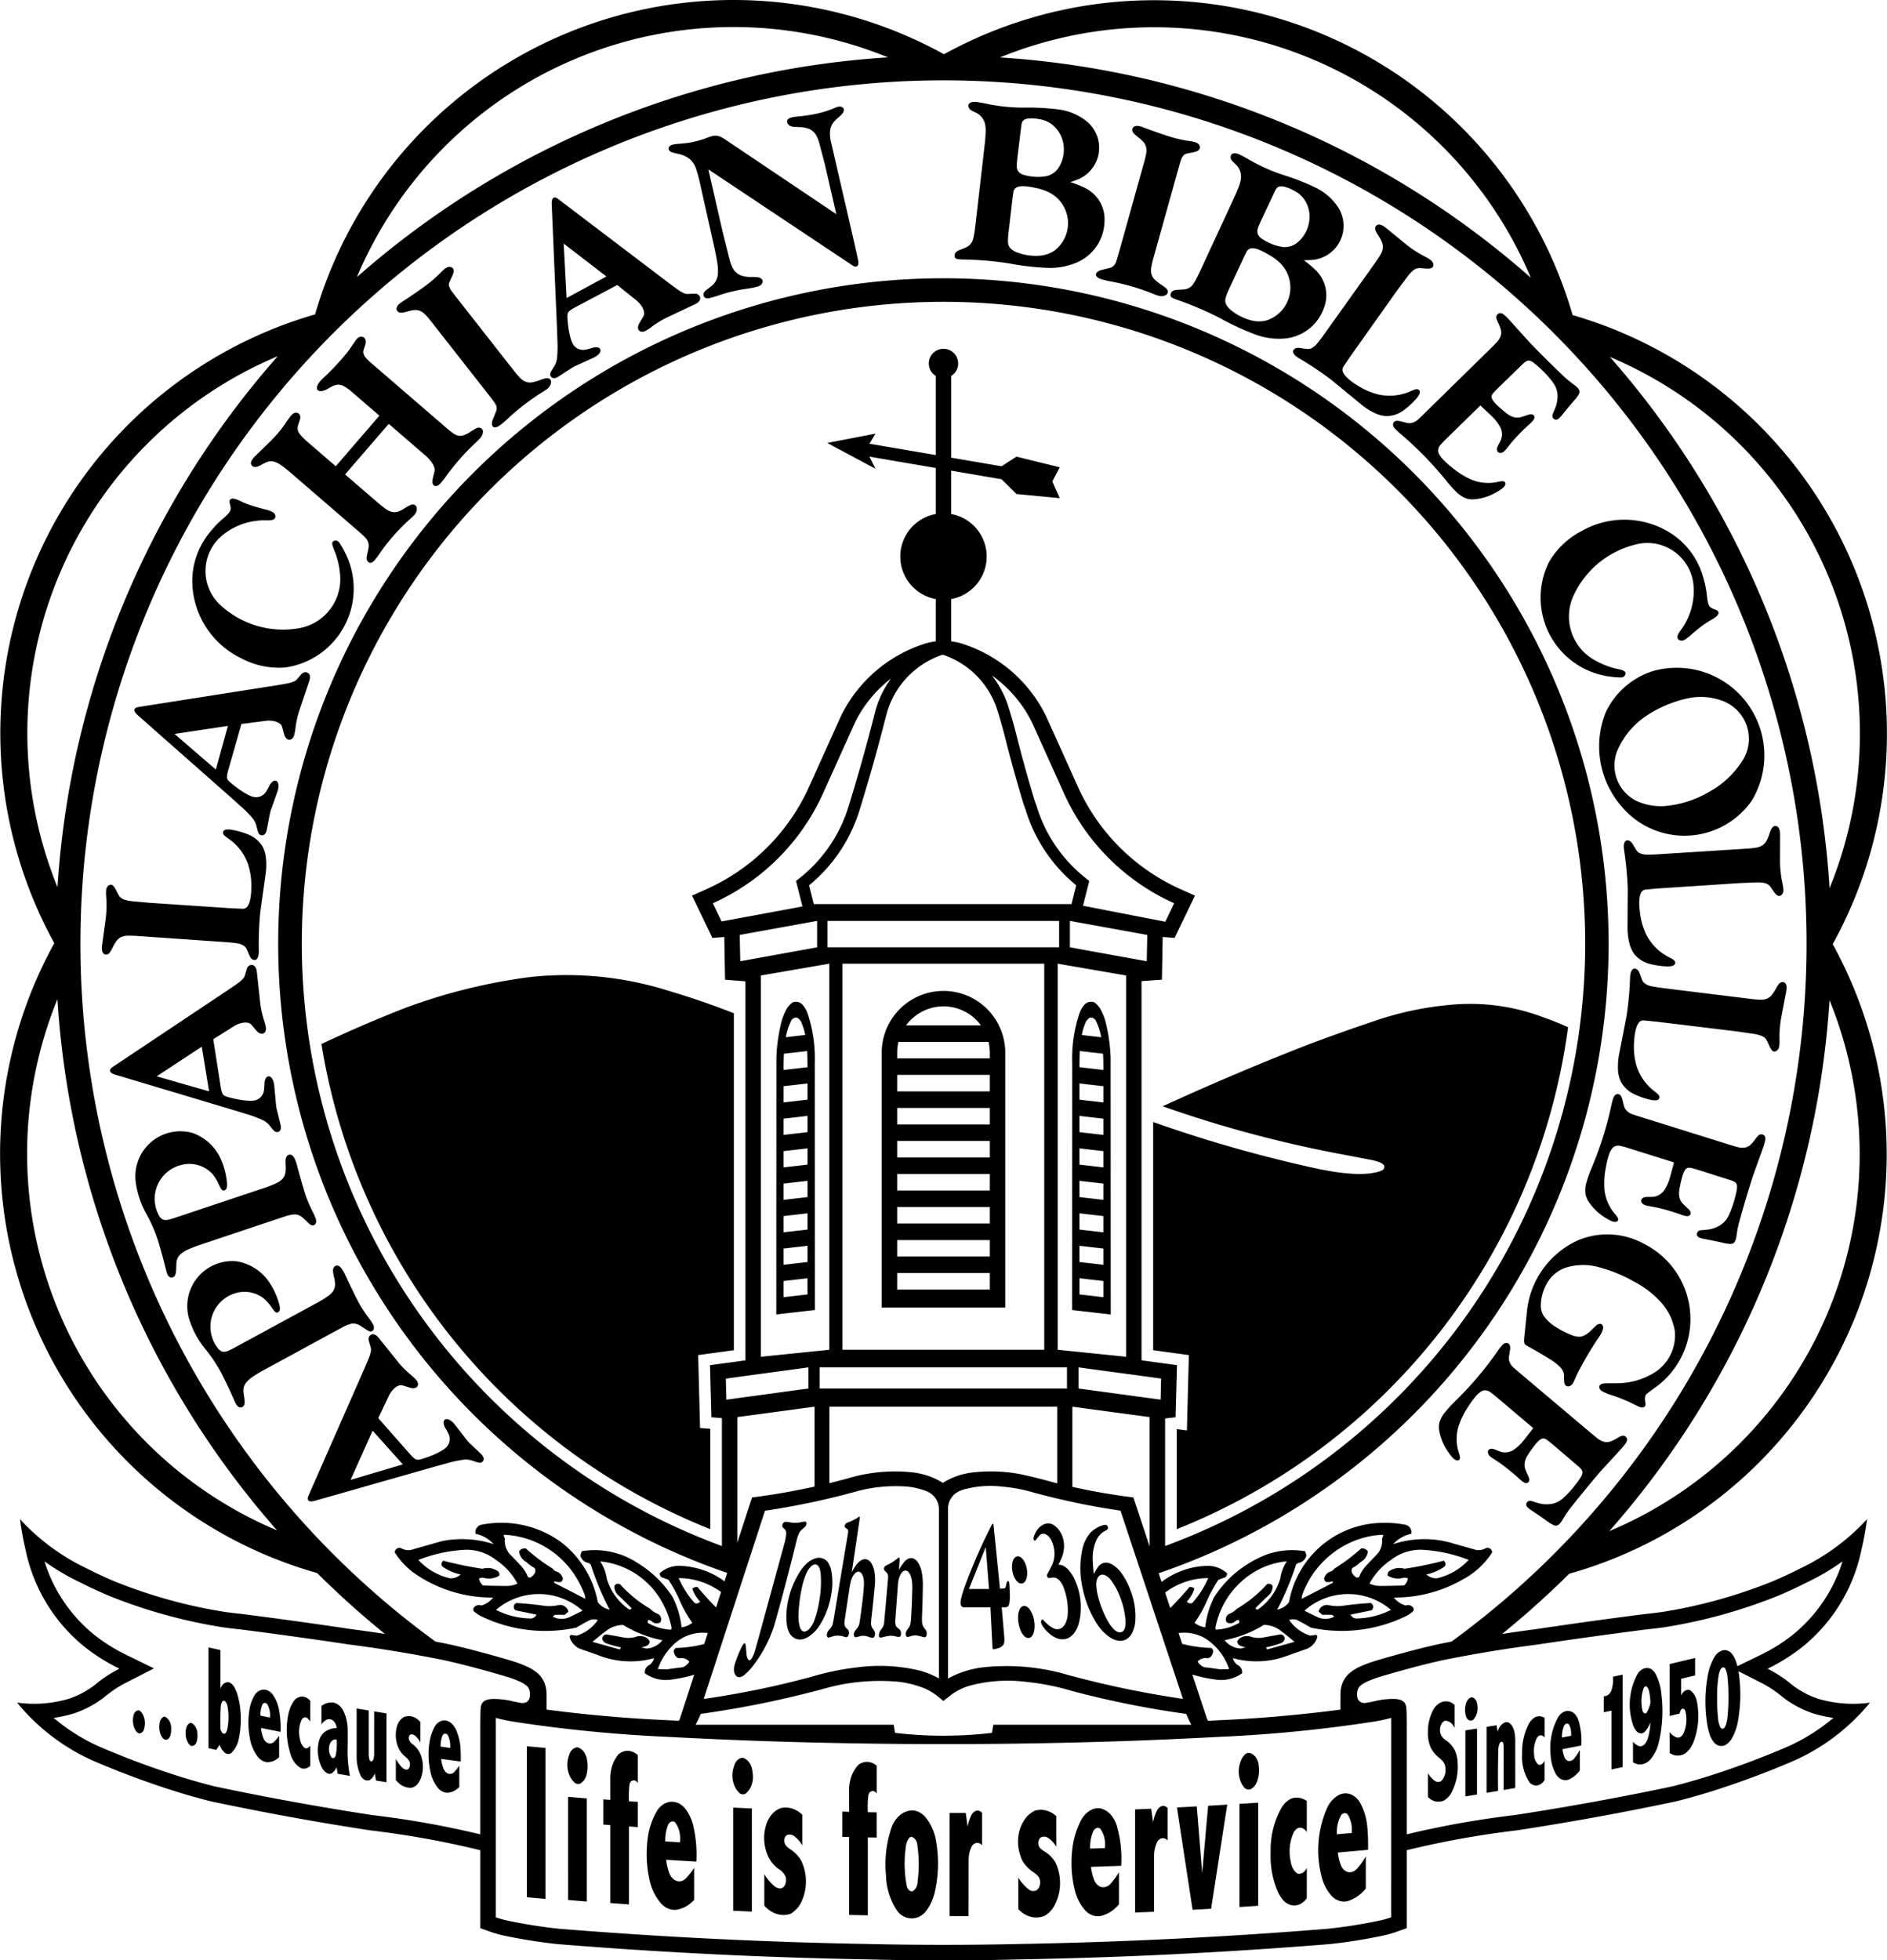 <svg id="9b74636f-0833-46b0-b8fd-4b32f48abdb5" data-name="Layer 1" xmlns="http://www.w3.org/2000/svg" width="5in" height="5.193in" viewBox="0 0 360.001 373.932"><title>abc</title><path id="0063123c-1315-49fe-8a4b-ec0fad8ac743" data-name="ABC" d="M154.26,193.894l-.183-.571a4.979,4.979,0,0,0-.877-1.569,2.513,2.513,0,0,0-.2-.219,1.4,1.4,0,0,0-.163-.137,1.708,1.708,0,0,0-1.411-.27l-.228.079a4.454,4.454,0,0,0-.929.945l-.109.156a11.241,11.241,0,0,0-.931,2.083l-.086.273a32.377,32.377,0,0,0-.988,6.2l-.04.861-.02,49,7.364-.847-.019-47.18A27.006,27.006,0,0,0,154.26,193.894ZM150.1,197l.061-.24a.326.326,0,0,1,.031-.11.254.254,0,0,1,.022-.077l.04-.137.037-.114.024-.078a.636.636,0,0,0,.033-.1l.047-.135.045-.126.051-.136.12-.3.153-.347.082-.181.033-.1.07-.15.077-.118c.029-.038.061-.075.093-.111s.056-.054.086-.079l.07-.053a1.239,1.239,0,0,1,.416-.18,1.315,1.315,0,0,1,.29-.022l.112.022c.045.028.089.056.132.085l.08.061c.021.02.042.036.064.054.049.045.1.09.143.137l.093.106.061.076.067.095c.031.049.062.1.091.149l.044.083.044.095.036.089.032.09.03.087.029.074.063.158.037.1.053.144.093.272.072.236.036.126c.007.024.014.051.022.075l.021.077.024.095a.846.846,0,0,1,.026.1q.074.311.132.624l-1,.115-2.572.3a.185.185,0,0,1-.1-.018l-.017-.074C149.98,197.494,150.037,197.246,150.1,197Zm-.609,50.432v-3.084l4.555-.523.01,3.083Zm4.565-6.707-4.565.525v-3.1l4.565-.524Zm0-6.192-4.565.524v-3.1l4.565-.525Zm0-6.194-4.565.526v-3.1l4.565-.524Zm0-6.193-4.565.525v-3.1l4.565-.525Zm0-6.192-4.565.523v-3.1l4.565-.525Zm0-6.194-4.565.525v-3.1l4.565-.524Zm-4.565-5.669q-.018-1.553.063-3.1l4.439-.51q.063,1.544.063,3.089Zm42.29-3.293a11.784,11.784,0,0,0-23.568,0V249.4h23.568ZM180,191.959a8.837,8.837,0,0,1,7.139,3.628H172.861A8.836,8.836,0,0,1,180,191.959Zm8.839,54.009H171.162v-3.137h17.677Zm0-6.287H171.162v-3.148h17.677Zm0-6.3H171.162v-3.15h17.677Zm0-6.3H171.162v-3.15h17.677Zm0-6.3H171.162v-3.15h17.677Zm0-6.3H171.162v-3.148h17.677Zm0-6.3H171.162v-3.149h17.677Zm0-6.3H171.162V200.8a8.832,8.832,0,0,1,.244-2.061h17.188a8.832,8.832,0,0,1,.244,2.061ZM321.1,330.794a1.37,1.37,0,0,1-.424.471.941.941,0,0,1-.746.152l-.115-.034a3.125,3.125,0,0,1-1.279-.99l.022,3.977a2.631,2.631,0,0,0,2.935.1l.108-.068a5.216,5.216,0,0,0,1.478-2.059,13.919,13.919,0,0,0,.878-6.329,10.289,10.289,0,0,0-.313-1.878,3.156,3.156,0,0,0-1.122-1.682.715.715,0,0,0-.118-.068.531.531,0,0,0-.11-.035,1.185,1.185,0,0,0-.956.244,1.894,1.894,0,0,0-.594.83v-3.209l2.66-.641V316.25l-4.866,1.162v9.9l1.913-.451.025-.124a1.781,1.781,0,0,1,.3-.657.961.961,0,0,1,.093-.1.423.423,0,0,1,.389,0,.539.539,0,0,1,.189.185.744.744,0,0,1,.1.242,6.594,6.594,0,0,1-.187,3.8A4.536,4.536,0,0,1,321.1,330.794Zm-9.059-.829a1.95,1.95,0,0,0,.316.378,1.111,1.111,0,0,0,.7.293.846.846,0,0,0,.193-.017,1.115,1.115,0,0,0,.212-.067,1.441,1.441,0,0,0,.59-.5,6.642,6.642,0,0,0,.826-1.525,12.448,12.448,0,0,1-.444,2.873,3.332,3.332,0,0,1-.573,1.2,1.384,1.384,0,0,1-.329.311,1.011,1.011,0,0,1-.744.165l-.118-.029a2.808,2.808,0,0,1-1.114-.81v3.9a2.4,2.4,0,0,0,1.408.419,2.685,2.685,0,0,0,1.826-.861l.087-.092a7.592,7.592,0,0,0,1.54-2.986,26.052,26.052,0,0,0,.578-9.269,10.863,10.863,0,0,0-.994-3.793,2.771,2.771,0,0,0-.9-1.135l-.106-.071a1.756,1.756,0,0,0-1.585.019,2.591,2.591,0,0,0-1.075,1.1,12.229,12.229,0,0,0-.82,9.413A3.8,3.8,0,0,0,312.046,329.965Zm1.528-7.91a.67.67,0,0,1,.1-.19.563.563,0,0,1,.071-.081.439.439,0,0,1,.189-.108.368.368,0,0,1,.213.008,1.322,1.322,0,0,1,.15.163,1.718,1.718,0,0,1,.281.564,11.865,11.865,0,0,1,.3,2.072l0,.109.007.182a5.987,5.987,0,0,1-.394,1.273l-.061.132c-.065.137-.138.27-.214.4l-.048.077a.3.3,0,0,1-.059.075.447.447,0,0,1-.091.069.392.392,0,0,1-.193.041.537.537,0,0,1-.087-.04.721.721,0,0,1-.192-.164.9.9,0,0,1-.145-.251,1.217,1.217,0,0,1-.069-.274,7.641,7.641,0,0,1-.164-1.519A7.533,7.533,0,0,1,313.574,322.055Zm-6.117,15.456,2.129-.455V319.427l-1.836.394a6.607,6.607,0,0,1-.3,2.563,1.874,1.874,0,0,1-.391.681,1.33,1.33,0,0,1-.729.436l-.342.071v3.037l1.467-.309Zm-10.7.717a2.7,2.7,0,0,0,.785.947,1.857,1.857,0,0,0,1.658.3l.088-.028a5.175,5.175,0,0,0,2.137-1.767v-3.908a9.827,9.827,0,0,1-1.066,1.637l-.06.075a1.488,1.488,0,0,1-.2.177,1.192,1.192,0,0,1-.712.25l-.1,0a.912.912,0,0,1-.322-.127,1.26,1.26,0,0,1-.476-.588,5.7,5.7,0,0,1-.38-1.547l3.581-.7a13.521,13.521,0,0,0-.385-4.278,4.265,4.265,0,0,0-.705-1.575l-.057-.077a2.246,2.246,0,0,0-.49-.4,1.781,1.781,0,0,0-1.666-.1,2.522,2.522,0,0,0-1.11,1.037,11.045,11.045,0,0,0-.864,1.951,12.751,12.751,0,0,0-.561,5.428A8.261,8.261,0,0,0,296.755,338.227ZM298,331.135l0-.128.008-.126.012-.139.01-.1.027-.205.021-.137c.017-.1.037-.2.059-.3l.028-.117.022-.082c.011-.041.022-.082.033-.122.043-.146.093-.29.148-.433a1.51,1.51,0,0,1,.143-.226,1.1,1.1,0,0,1,.123-.129l.067-.05a.6.6,0,0,1,.218-.083.442.442,0,0,1,.244.045l.118.086q.038.042.073.088l.047.092.036.076.034.078.033.082.029.075.031.091c.015.043.028.087.042.131l.022.082.022.083.024.113.025.125.019.125.018.143.011.121.008.133c0,.067,0,.135,0,.2l0,.137-.007.125c0,.034,0,.069-.009.1l-1.745.34,0-.164Zm-6.247,8.772.051.077a2.032,2.032,0,0,0,.366.311,1.573,1.573,0,0,0,1.584.113,2.243,2.243,0,0,0,.926-.879v-3.725l-.033.085a1.4,1.4,0,0,1-.455.582.9.9,0,0,1-.6.172,1.827,1.827,0,0,1-.41-.4,2.65,2.65,0,0,1-.494-1.465l0-.093a5.719,5.719,0,0,1,.434-2.984,1.389,1.389,0,0,1,.471-.594.605.605,0,0,1,.076-.045.538.538,0,0,1,.078-.029.742.742,0,0,1,.546.053.994.994,0,0,1,.393.373v-3.79a1.841,1.841,0,0,0-1.656-.185c-.026.01-.052.02-.076.031s-.048.023-.072.036a3.223,3.223,0,0,0-1.243,1.334,11.661,11.661,0,0,0-1.248,5.342l0,.3A8.983,8.983,0,0,0,291.755,339.907Zm-5.942,1.7q-.054-3.9.041-7.8a3.378,3.378,0,0,1,.238-1.218.758.758,0,0,1,.076-.138.539.539,0,0,1,.265-.207.394.394,0,0,1,.1-.011.331.331,0,0,1,.167.1,1.525,1.525,0,0,1,.173.66v8.441l2.22-.384v-8.687a8.954,8.954,0,0,0-.1-1.673,3.754,3.754,0,0,0-.437-1.354,2.288,2.288,0,0,0-.379-.512,1.17,1.17,0,0,0-.684-.336l-.091-.006a1.759,1.759,0,0,0-.956.519,2.786,2.786,0,0,0-.705,1.348l-.216-1.272-1.907.317v12.584Zm-6.259-14.84q.019.116.044.231c.02.081.036.164.051.246a1.44,1.44,0,0,0,.262.578,1.01,1.01,0,0,0,.332.28.793.793,0,0,0,.389.09.878.878,0,0,0,.1-.01.9.9,0,0,0,.327-.128,2.811,2.811,0,0,0,.478-.664c.015-.03.03-.059.044-.091a3.6,3.6,0,0,0,.269-2.17l-.065-.306a1.638,1.638,0,0,0-.286-.641,1.152,1.152,0,0,0-.291-.276.914.914,0,0,0-.507-.157,1.543,1.543,0,0,0-.515.318c-.031.031-.062.063-.091.1a2.171,2.171,0,0,0-.413.765l-.022.08c-.012.05-.024.1-.034.148-.031.149-.059.3-.082.452a3.988,3.988,0,0,0-.007,1.04Zm.022,15.886,2.22-.353V329.715l-2.22.354Zm-6.1-16.569a8.735,8.735,0,0,0-1.05,4.1v.141a6.843,6.843,0,0,0,.493,2.905l.052.122a5.744,5.744,0,0,0,1.474,1.833,5.545,5.545,0,0,1,.673.6,2.312,2.312,0,0,1,.649,1.4,3.121,3.121,0,0,1-.639,2.359c-.027.032-.055.063-.084.093a.57.57,0,0,1-.062.057.884.884,0,0,1-.368.18,1.19,1.19,0,0,1-.768-.12l-.093-.053a4.568,4.568,0,0,1-1.327-1.489v4.556a3.3,3.3,0,0,0,.357.313,2.648,2.648,0,0,0,2.511.438l.125-.045a3.963,3.963,0,0,0,1.527-1.58,10.648,10.648,0,0,0,1.155-5.657,6.4,6.4,0,0,0-.436-2.148l-.054-.131a5.223,5.223,0,0,0-1.519-1.841l-.107-.077a2.984,2.984,0,0,1-.921-.851,1.2,1.2,0,0,1-.157-.278,2.494,2.494,0,0,1-.162-1.185,2.056,2.056,0,0,1,.328-.989,1.353,1.353,0,0,1,.6-.515,1.748,1.748,0,0,1,1.058.351,2.528,2.528,0,0,1,.8,1.042v-4.4a2.924,2.924,0,0,0-.247-.206,2.307,2.307,0,0,0-2.376-.284A3.273,3.273,0,0,0,273.478,326.083Zm-12.6,22.575a11.719,11.719,0,0,0-1.352-4.726,3.842,3.842,0,0,0-1.332-1.429,2.768,2.768,0,0,0-2.834-.072,5.243,5.243,0,0,0-1.9,1.911c-.071.119-.138.241-.2.365a19.966,19.966,0,0,0-1.1,13.31,8.618,8.618,0,0,0,1.835,3.55,3.453,3.453,0,0,0,1.684,1.053,2.9,2.9,0,0,0,1.462,0,7,7,0,0,0,3.256-2.192l.182-.217V354.1a15.148,15.148,0,0,1-1.7,2.384,2.06,2.06,0,0,1-.96.579,1.752,1.752,0,0,1-.483.056,1.583,1.583,0,0,1-.924-.364,2.284,2.284,0,0,1-.654-.9l-.06-.161a9.4,9.4,0,0,1-.553-2.335l5.757-.513A37.351,37.351,0,0,0,260.878,348.658Zm-3,.977-2.806.245a6.638,6.638,0,0,1,.815-3.677,1,1,0,0,1,.45-.314.829.829,0,0,1,.169-.036.685.685,0,0,1,.45.108.886.886,0,0,1,.176.149,5.46,5.46,0,0,1,.78,3.057C257.908,349.323,257.9,349.479,257.879,349.635ZM246.559,343a3.97,3.97,0,0,0-1.665,1.238,5.025,5.025,0,0,0-.43.621,16.525,16.525,0,0,0-2.053,8.246l0,.443a17.1,17.1,0,0,0,1.3,7.112,6.562,6.562,0,0,0,1.093,1.787,3.045,3.045,0,0,0,1.382.9,2.584,2.584,0,0,0,2.1-.288,3.438,3.438,0,0,0,1.029-.982v-5.821a2.061,2.061,0,0,1-.57.811,1.429,1.429,0,0,1-.811.343,1.283,1.283,0,0,1-.391-.03,2.841,2.841,0,0,1-.907-1.055,3.754,3.754,0,0,1-.363-1.137,8.836,8.836,0,0,1,.506-5.576,2.083,2.083,0,0,1,.618-.768,1.607,1.607,0,0,1,.26-.161,1.287,1.287,0,0,1,1.026.131,1.772,1.772,0,0,1,.633.65V343.54a3.253,3.253,0,0,0-2.052-.648A3.116,3.116,0,0,0,246.559,343Zm-6.931-7.734a2.146,2.146,0,0,0-.879-.764,1.031,1.031,0,0,0-1.379.332,2.471,2.471,0,0,0-.609.982,5.221,5.221,0,0,0,0,4.151,4.084,4.084,0,0,0,.716,1.107,1.174,1.174,0,0,0,.727.272,1.09,1.09,0,0,0,.345-.053,2.126,2.126,0,0,0,.894-.726,2.923,2.923,0,0,0,.439-.9,6.275,6.275,0,0,0,.267-2.794A3.134,3.134,0,0,0,239.629,335.269Zm-3.16,28.489,3.569-.235V343.85l-3.569.234Zm-7.112-6.492-1.033-12.7-3.783.2,2.986,19.521,3.535-.2,3.075-19.856-3.648.215Zm-7.467-12.81a1.341,1.341,0,0,0-.707.314,1.892,1.892,0,0,0-.509.705,8.836,8.836,0,0,0-.681,2.121l-.36-2.586-3.075.129v19.674l3.614-.152.011-10.827a6.067,6.067,0,0,1,.486-2.254,1.659,1.659,0,0,1,.45-.662,1.147,1.147,0,0,1,.671-.291,1.1,1.1,0,0,1,.7.2,1.453,1.453,0,0,1,.268.24v-6.193a1.31,1.31,0,0,0-.631-.381A1.056,1.056,0,0,0,221.889,344.455Zm-9.99,1.672a3.841,3.841,0,0,0-1.8-1.143c-.094-.025-.189-.047-.285-.065a3.345,3.345,0,0,0-1.28.15,4.308,4.308,0,0,0-1.811,1.394,5.656,5.656,0,0,0-.46.694,15.886,15.886,0,0,0-1.747,6.21,21.669,21.669,0,0,0,.561,7.269A8.907,8.907,0,0,0,207,364.352a3.509,3.509,0,0,0,1.7,1.067,2.958,2.958,0,0,0,1.142.068l.2-.026a6.4,6.4,0,0,0,3.066-1.812q.193-.2.369-.408v-6.11A14.315,14.315,0,0,1,211.8,359.4a1.973,1.973,0,0,1-.945.537,1.574,1.574,0,0,1-1.427-.362,2.4,2.4,0,0,1-.67-.95l-.062-.167a9.8,9.8,0,0,1-.554-2.365l5.759-.2a22.309,22.309,0,0,0-.746-7.313A5.592,5.592,0,0,0,211.9,346.127Zm-1.114,6.392-2.807.091a7.747,7.747,0,0,1,.637-3.395,1.207,1.207,0,0,1,.44-.446.982.982,0,0,1,.246-.1.707.707,0,0,1,.524.1l.108.079a5.017,5.017,0,0,1,.871,2.436A5.6,5.6,0,0,1,210.785,352.519Zm-11.469.664a3.494,3.494,0,0,1-.8-.592,1.206,1.206,0,0,1-.316-.459,1.579,1.579,0,0,1,.027-1.226,1.183,1.183,0,0,1,.312-.414,1.379,1.379,0,0,1,1.365.047,4.981,4.981,0,0,1,1.615,1.726v-5.842a4.494,4.494,0,0,0-2.478-1.178,4.023,4.023,0,0,0-1.593.13,4.953,4.953,0,0,0-1.881,1.579,7.089,7.089,0,0,0-1.278,3.283,7.94,7.94,0,0,0,.364,3.643,4.916,4.916,0,0,0,.632,1.427,7.105,7.105,0,0,0,1.743,1.727,5.269,5.269,0,0,1,.95.772,1.671,1.671,0,0,1,.3.434,2.165,2.165,0,0,1-.03,1.7,1.609,1.609,0,0,1-.431.574,1.352,1.352,0,0,1-1.383,0,1.614,1.614,0,0,1-.284-.208,8.72,8.72,0,0,1-1.874-2.144v5.987a4.939,4.939,0,0,0,2.257,1.445,4.159,4.159,0,0,0,2.846-.2,5.115,5.115,0,0,0,1.794-1.933l.089-.168a9.172,9.172,0,0,0,.063-8.107A6.191,6.191,0,0,0,199.316,353.183Zm-12.82-7.828a1.271,1.271,0,0,0-.7.284,1.792,1.792,0,0,0-.512.685,8.586,8.586,0,0,0-.682,2.094l-.358-2.6-3.075,0v19.674l3.614,0,.015-10.906a5.773,5.773,0,0,1,.482-2.154,1.615,1.615,0,0,1,.46-.646,1.118,1.118,0,0,1,.676-.265,1.091,1.091,0,0,1,.687.226,1.367,1.367,0,0,1,.261.253V345.8a1.387,1.387,0,0,0-.629-.407A1.2,1.2,0,0,0,186.5,345.354Zm-9.949,1.256a3.7,3.7,0,0,0-1.57-1.108,3.063,3.063,0,0,0-1.073-.173,3.81,3.81,0,0,0-2.247.932,5.489,5.489,0,0,0-1.522,2.183,6.624,6.624,0,0,0-.289.914,21.565,21.565,0,0,0-.82,8.307,12.754,12.754,0,0,0,1.982,6.585q.119.182.246.359a3.665,3.665,0,0,0,1.662,1.156,3.041,3.041,0,0,0,.858.147,3.132,3.132,0,0,0,1.963-.528,4.063,4.063,0,0,0,.981-.917,9.333,9.333,0,0,0,1.6-3.485,24.385,24.385,0,0,0,.193-10.161A9.322,9.322,0,0,0,176.548,346.61Zm-1.485,12.24a2.386,2.386,0,0,1-.366,1.325,1.655,1.655,0,0,1-.609.568l-.1.047a.979.979,0,0,1-.533-.234,1.4,1.4,0,0,1-.39-.564,1.758,1.758,0,0,1-.107-.435,22.468,22.468,0,0,1-.159-7.153,3.351,3.351,0,0,1,.564-1.684c.045-.065.094-.129.145-.19a.646.646,0,0,1,.347-.16l.086,0a1.36,1.36,0,0,1,.615.419,1.981,1.981,0,0,1,.419.869,2.432,2.432,0,0,1,.053.465A24.668,24.668,0,0,1,175.063,358.851Zm-11.187-22.3-.107.075a6.446,6.446,0,0,0-1.482,2.67,7.89,7.89,0,0,0-.292,2.536v3.761l-1.314-.032v4.811l1.314.031v14.864l3.569.075V350.475l1.683.03V345.7l-1.683-.031a17.585,17.585,0,0,1,.114-3.265,1.458,1.458,0,0,1,.2-.468.88.88,0,0,1,.382-.263.741.741,0,0,1,.614.064,1.011,1.011,0,0,1,.357.359l.018.031V336.8a2.856,2.856,0,0,0-1.6-.719A2.688,2.688,0,0,0,163.876,336.547Zm-13.019,16.248a3.815,3.815,0,0,1-.8-.637,1.554,1.554,0,0,1-.307-.468,1.222,1.222,0,0,1-.106-.409,1.385,1.385,0,0,1,.147-.887.973.973,0,0,1,.33-.355,1.408,1.408,0,0,1,1.247.1l.077.048A5.424,5.424,0,0,1,153.058,352v-5.843a4.743,4.743,0,0,0-2.438-1.307,4.1,4.1,0,0,0-1.6.018,3.991,3.991,0,0,0-1.729,1.165,5.412,5.412,0,0,0-.948,1.534,8.413,8.413,0,0,0,.085,6.252,6.3,6.3,0,0,0,1.8,2.452c.107.085.217.166.329.242a3.082,3.082,0,0,1,1.136,1.121,3.714,3.714,0,0,1,.19.353,2.349,2.349,0,0,1,.035,1.071,1.587,1.587,0,0,1-.332.756,1.087,1.087,0,0,1-.476.342.889.889,0,0,1-.327.05,2.045,2.045,0,0,1-1.1-.472,9.434,9.434,0,0,1-1.873-2.25v5.987a5.171,5.171,0,0,0,2.375,1.61,4.266,4.266,0,0,0,2.685-.051,5.56,5.56,0,0,0,1.886-1.979,9.194,9.194,0,0,0,.1-8.139A6.736,6.736,0,0,0,150.857,352.795Zm-7.876-16.546a2.445,2.445,0,0,0-.934-.837,1.963,1.963,0,0,0-.367-.137,1.553,1.553,0,0,0-.9.372,2.214,2.214,0,0,0-.617.864,2.8,2.8,0,0,0-.121.363,5.13,5.13,0,0,0,.151,3.93,3.785,3.785,0,0,0,1.009,1.316,1.117,1.117,0,0,0,1,.03,3.42,3.42,0,0,0,1.057-1.361,4.658,4.658,0,0,0,.3-2.749A3.523,3.523,0,0,0,142.981,336.249Zm-3.108,28.212,3.569.168V344.956l-3.57-.169Zm-9.15-19.476a3.606,3.606,0,0,0-1.479-1.112,2.909,2.909,0,0,0-2.437.142,3.88,3.88,0,0,0-1.449,1.361l-.075.121a13.877,13.877,0,0,0-1.743,5.371,22.668,22.668,0,0,0,.453,8.043,9.781,9.781,0,0,0,2.1,4.139,3.713,3.713,0,0,0,1.784,1.137,3.133,3.133,0,0,0,.909.106l.2-.008a5.7,5.7,0,0,0,3.062-1.52q.193-.18.374-.374v-6.111a14.322,14.322,0,0,1-1.562,2.009,1.889,1.889,0,0,1-.922.527,1.612,1.612,0,0,1-.608.019,1.945,1.945,0,0,1-1.016-.553,2.818,2.818,0,0,1-.67-1.127,10.386,10.386,0,0,1-.554-2.418l5.758.35a24.458,24.458,0,0,0-.633-7.017A8.8,8.8,0,0,0,130.723,344.985Zm-1,6.428-2.806-.176a8.018,8.018,0,0,1,.554-3.192,1.177,1.177,0,0,1,.377-.461.837.837,0,0,1,.5-.158.737.737,0,0,1,.422.154,4.881,4.881,0,0,1,.936,2.273A5.615,5.615,0,0,1,129.724,351.413Zm-11.375-17.045a3.171,3.171,0,0,0-.383.278,6.84,6.84,0,0,0-1.433,3.209,8.032,8.032,0,0,0-.111,1.7v3.761l-1.314-.1v4.81l1.314.1v14.863l3.569.267V348.39l1.684.12V343.7l-1.684-.12a17.513,17.513,0,0,1,.114-3.259,1.506,1.506,0,0,1,.138-.36.908.908,0,0,1,.39-.315.725.725,0,0,1,.653.051,1,1,0,0,1,.352.364l.037.068V334.8a2.9,2.9,0,0,0-1.467-.792A2.582,2.582,0,0,0,118.349,334.368Zm-7-.259a2.276,2.276,0,0,0-1-.766l-.164-.052a1.5,1.5,0,0,0-.867.319,2.12,2.12,0,0,0-.637.829,2.644,2.644,0,0,0-.165.491,5.165,5.165,0,0,0,.217,3.919,3.787,3.787,0,0,0,1.022,1.295,1.11,1.11,0,0,0,1.047,0,2.449,2.449,0,0,0,.805-.885,3.248,3.248,0,0,0,.345-.969,6.41,6.41,0,0,0,.025-2.666A3.312,3.312,0,0,0,111.352,334.109Zm-2.975,28.3,3.57.3V343.035l-3.57-.3Zm-7.871-.522,3.564.32v-28.8l-3.564-.32ZM87.877,334.138a10.635,10.635,0,0,0-.77-3.932,3.883,3.883,0,0,0-1.167-1.626,1.847,1.847,0,0,0-1.822-.3,2.377,2.377,0,0,0-1.13.963l-.053.086a8.594,8.594,0,0,0-.819,2.036,14.979,14.979,0,0,0-.021,6.507,7.137,7.137,0,0,0,1.462,3.181,2.536,2.536,0,0,0,1.327.854,1.814,1.814,0,0,0,.632.044,3.489,3.489,0,0,0,2.1-1.088v-4.078a9.6,9.6,0,0,1-.807,1.049,2.842,2.842,0,0,1-.222.232,1.3,1.3,0,0,1-.16.123,1.06,1.06,0,0,1-1.14.028l-.089-.057a2.075,2.075,0,0,1-.609-.829,7.119,7.119,0,0,1-.433-1.831l3.737.508Q87.912,335.073,87.877,334.138Zm-2.006-.73-.61-.085-.886-.122-.13-.018-.194-.027a5.246,5.246,0,0,1,.363-2.108.809.809,0,0,1,.155-.218.582.582,0,0,1,.181-.117.673.673,0,0,1,.132-.031,1.137,1.137,0,0,1,.114,0,.5.5,0,0,1,.106.03.629.629,0,0,1,.168.1.872.872,0,0,1,.185.227c.02.042.039.083.058.125A4.635,4.635,0,0,1,85.871,333.408Zm-7.03-.606-.078-.059a1.373,1.373,0,0,1-.15-.1,1.859,1.859,0,0,1-.575-.778l-.036-.09a.961.961,0,0,1,.008-.538.708.708,0,0,1,.2-.322l.079-.057a.933.933,0,0,1,.137-.028.965.965,0,0,1,.722.222,4.231,4.231,0,0,1,1.049,1.331v-3.9a3.372,3.372,0,0,0-.907-.778,2.524,2.524,0,0,0-2.158-.217,1.254,1.254,0,0,0-.267.141A2.914,2.914,0,0,0,75.821,329l-.035.091a6.105,6.105,0,0,0-.1,3.365,4.812,4.812,0,0,0,1.535,2.553,4.475,4.475,0,0,1,.624.6,1.381,1.381,0,0,1,.2.284,1.491,1.491,0,0,1,.095,1.1.848.848,0,0,1-.261.423.551.551,0,0,1-.358.137l-.087-.007a1.48,1.48,0,0,1-.655-.341l-.071-.066a7.484,7.484,0,0,1-1.2-1.627v4a4.479,4.479,0,0,0,.615.649,3.318,3.318,0,0,0,2.22.856l.1,0a2.03,2.03,0,0,0,1.166-.678,4.055,4.055,0,0,0,.69-1.179,6.443,6.443,0,0,0,.065-4.134A4.6,4.6,0,0,0,78.841,332.8Zm-7.471,1.833a2.7,2.7,0,0,1-.118.822l-.059.188a.553.553,0,0,1-.146.224.368.368,0,0,1-.246.1.22.22,0,0,1-.079-.015.244.244,0,0,1-.078-.045.543.543,0,0,1-.164-.254,3.514,3.514,0,0,1-.15-.957l0-8.43-2.3-.386,0,8.966a8.633,8.633,0,0,0,.562,3.334l.078.192a2.282,2.282,0,0,0,.108.273,1.764,1.764,0,0,0,.72.813,1.184,1.184,0,0,0,.961.1l.1-.04a2.741,2.741,0,0,0,.941-1.236l.219,1.345,2,.321v-13.13l-2.346-.378Zm-5.055-4.491a8.645,8.645,0,0,0-.354-2.612A6.4,6.4,0,0,0,65.3,326a2.908,2.908,0,0,0-1.1-1.027,2.121,2.121,0,0,0-.51-.186,2.956,2.956,0,0,0-2.376.633v3.485a3.5,3.5,0,0,1,.793-.771,1.123,1.123,0,0,1,.87-.2,1.32,1.32,0,0,1,.7.4,2.158,2.158,0,0,1,.539,1.276,4.121,4.121,0,0,0-2.171.68l-.085.056a3.238,3.238,0,0,0-1.111,1.705,7.413,7.413,0,0,0,.465,4.935,2.827,2.827,0,0,0,.82,1.062,1.873,1.873,0,0,0,.435.253.836.836,0,0,0,.379.048.963.963,0,0,0,.345-.113,2.721,2.721,0,0,0,.922-1.176,11.743,11.743,0,0,0,.211,1.282l2.317.4a26.8,26.8,0,0,1-.45-4.761Q66.345,332.068,66.315,330.144Zm-2.288,4.724a1.191,1.191,0,0,1-.086.21.633.633,0,0,1-.083.121.47.47,0,0,1-.165.123.457.457,0,0,1-.214.024.546.546,0,0,1-.179-.077.575.575,0,0,1-.138-.151,2.56,2.56,0,0,1-.177-.336,3.007,3.007,0,0,1-.209-1.6,2.147,2.147,0,0,1,.119-.489,1.652,1.652,0,0,1,.335-.55,1.2,1.2,0,0,1,.4-.284.97.97,0,0,1,.172-.057,1.043,1.043,0,0,1,.412-.006A10.718,10.718,0,0,1,64.027,334.867Zm-6.159-7.192a.61.61,0,0,1,.262-.1.627.627,0,0,1,.461.128,2.6,2.6,0,0,1,.59.685v-3.954a2.431,2.431,0,0,0-.513-.478,1.815,1.815,0,0,0-1.372-.315,2.035,2.035,0,0,0-1.14.675l-.062.073a6.863,6.863,0,0,0-.986,2.115,14.849,14.849,0,0,0,.138,7.5l.053.186a5.657,5.657,0,0,0,.436,1.242,4.073,4.073,0,0,0,1.671,1.816.942.942,0,0,0,.1.044.667.667,0,0,0,.1.028,1.554,1.554,0,0,0,.48.033,1.775,1.775,0,0,0,1.1-.545l-.011-3.864a1.091,1.091,0,0,1-.4.43.744.744,0,0,1-.65.054,2.075,2.075,0,0,1-.166-.149,2.834,2.834,0,0,1-.746-1.535l-.014-.095a5.737,5.737,0,0,1,.267-3.453A1.148,1.148,0,0,1,57.868,327.675ZM52.1,323.361a2.613,2.613,0,0,0-.76-.756,1.859,1.859,0,0,0-1.547-.235,2.238,2.238,0,0,0-1.124.817l-.06.081a7.6,7.6,0,0,0-.932,2.3,15.637,15.637,0,0,0-.035,5.9,8.081,8.081,0,0,0,1.414,3.476,2.987,2.987,0,0,0,1.057.94,2.367,2.367,0,0,0,.888.247,3.234,3.234,0,0,0,2.239-.955V331.1a8.058,8.058,0,0,1-.933,1.121q-.052.05-.107.1a1.253,1.253,0,0,1-.5.224,1.142,1.142,0,0,1-.862-.208,1.774,1.774,0,0,1-.6-.792,7.821,7.821,0,0,1-.462-1.949l3.737.75a17.549,17.549,0,0,0-.278-4.1A7.054,7.054,0,0,0,52.1,323.361Zm-.608,4.254-1.821-.369a5.111,5.111,0,0,1,.368-2.094.84.84,0,0,1,.188-.228.866.866,0,0,1,.091-.056.458.458,0,0,1,.259-.042.569.569,0,0,1,.208.076.783.783,0,0,1,.194.18c.063.111.121.225.173.342A4.443,4.443,0,0,1,51.495,327.615Zm-6.285-4.628a7.5,7.5,0,0,0-.528-1.2,2.208,2.208,0,0,0-.782-.8l-.125-.065a1.224,1.224,0,0,0-1.151.274,1.968,1.968,0,0,0-.577.94v-7.395l-2.28-.5v19.219l1.486.329.626-.978a3.917,3.917,0,0,0,.846,1.376,1.218,1.218,0,0,0,.265.22,1.006,1.006,0,0,0,.946.078l.125-.064a4.825,4.825,0,0,0,1.416-2.436,17.914,17.914,0,0,0,.368-5.847A15.2,15.2,0,0,0,45.21,322.987Zm-1.892,6.987a2.332,2.332,0,0,1-.143.364,1.662,1.662,0,0,1-.1.176.486.486,0,0,1-.123.122.372.372,0,0,1-.406.017.523.523,0,0,1-.156-.143,2.518,2.518,0,0,1-.342-.664q-.057-2.095.056-4.19a2.622,2.622,0,0,1,.177-.877.716.716,0,0,1,.167-.266.3.3,0,0,1,.075-.055.344.344,0,0,1,.251-.037.437.437,0,0,1,.172.094,2.026,2.026,0,0,1,.42.84A11.378,11.378,0,0,1,43.319,329.975Zm-5.787-.037a2.312,2.312,0,0,0-.49-.889,1.7,1.7,0,0,0-.54-.4.574.574,0,0,0-.223-.01,1.092,1.092,0,0,0-.159.078,1.253,1.253,0,0,0-.373.371,1.85,1.85,0,0,0-.266.706,3.891,3.891,0,0,0,0,1.629,3.312,3.312,0,0,0,.586,1.3,1.087,1.087,0,0,0,.343.266.671.671,0,0,0,.122.044.82.82,0,0,0,.484-.122,1.064,1.064,0,0,0,.307-.3,1.532,1.532,0,0,0,.244-.625,3.987,3.987,0,0,0,.088-1.223A2.867,2.867,0,0,0,37.532,329.937ZM32.1,327.977a1.792,1.792,0,0,0-.621-.506.619.619,0,0,0-.208-.016,1.276,1.276,0,0,0-.175.08,1.252,1.252,0,0,0-.373.367,1.757,1.757,0,0,0-.266.7,4.122,4.122,0,0,0,.171,2.219,1.876,1.876,0,0,0,.4.693,1.356,1.356,0,0,0,.468.331.8.8,0,0,0,.466-.091,1.018,1.018,0,0,0,.339-.31,1.506,1.506,0,0,0,.237-.593,3.98,3.98,0,0,0,.1-1.152,2.979,2.979,0,0,0-.07-.718A2.528,2.528,0,0,0,32.1,327.977Zm-5.262-1.522a1.011,1.011,0,0,0-.4-.218.912.912,0,0,0-.474.149,1.125,1.125,0,0,0-.315.334,1.626,1.626,0,0,0-.228.7,3.887,3.887,0,0,0,.013,1.589,3.337,3.337,0,0,0,.584,1.3,1.092,1.092,0,0,0,.374.287.686.686,0,0,0,.087.032.762.762,0,0,0,.449-.087.979.979,0,0,0,.319-.279,1.434,1.434,0,0,0,.242-.557,3.775,3.775,0,0,0-.033-2.141A3.125,3.125,0,0,0,26.834,326.454Zm326.672-74.178a83.122,83.122,0,0,0-3.851-72.185A83.121,83.121,0,0,0,300.03,60.1,83.123,83.123,0,0,0,180.091,10.345,83.122,83.122,0,0,0,60.1,59.971,83.122,83.122,0,0,0,10.344,179.909,83.121,83.121,0,0,0,60.5,300.051a169.353,169.353,0,0,0,12.931,11.614q-3.16-.488-6.331-.9-10.466-1.566-20.963-2.907-1.688-.17-3.369-.407A96.629,96.629,0,0,1,21.743,301.6q-2.588-1.1-5.1-2.377a41.481,41.481,0,0,1-12.851-9.454q.385,2.927,1.06,5.806A32.1,32.1,0,0,0,16.237,314.22a36.523,36.523,0,0,0,6.534,4.076,25.627,25.627,0,0,0-3.02,1.8q-.907.65-1.767,1.363a16.814,16.814,0,0,1-4.83,2.563,23.583,23.583,0,0,1-9.908.745A39.5,39.5,0,0,0,17.521,335.75a164.366,164.366,0,0,0,16.328,6.063q3.194.986,6.438,1.8,15.089,3.19,30.34,5.522a174.114,174.114,0,0,1,21,3.786v14.875l1.968.692a21.334,21.334,0,0,0,2.246.654,100.853,100.853,0,0,0,10.484,1.682q29.41,2.386,58.924,2.918,14.755.381,29.516,0,29.487-.532,58.9-2.916a101.025,101.025,0,0,0,10.49-1.681,21.561,21.561,0,0,0,2.259-.657l1.968-.692V352.92a174.111,174.111,0,0,1,21-3.786q15.245-2.331,30.34-5.522,3.243-.813,6.438-1.8a164.211,164.211,0,0,0,16.326-6.063,39.5,39.5,0,0,0,14.275-10.978,23.58,23.58,0,0,1-9.907-.745,16.816,16.816,0,0,1-4.83-2.563c-.572-.475-1.163-.93-1.767-1.363a25.575,25.575,0,0,0-3.022-1.8,36.495,36.495,0,0,0,6.534-4.076,32.082,32.082,0,0,0,11.384-18.646q.674-2.874,1.06-5.806a41.489,41.489,0,0,1-12.851,9.454q-2.511,1.274-5.1,2.377a96.606,96.606,0,0,1-21.023,5.856q-1.68.239-3.369.408-10.5,1.34-20.963,2.906-3.171.409-6.331.9a169.6,169.6,0,0,0,12.8-11.484A83.123,83.123,0,0,0,353.507,252.276Zm-4.656-2.228a77.964,77.964,0,0,1-41.82,42.006,169.386,169.386,0,0,0,42.017-101.281A77.968,77.968,0,0,1,348.85,250.048Zm.075-139.912a77.957,77.957,0,0,1,.132,59.275A169.387,169.387,0,0,0,307.151,68.084,77.961,77.961,0,0,1,348.926,110.136ZM250.048,11.15a77.971,77.971,0,0,1,42.007,41.821A169.39,169.39,0,0,0,190.772,10.955,77.968,77.968,0,0,1,250.048,11.15Zm-139.912-.075a77.966,77.966,0,0,1,59.275-.132A169.39,169.39,0,0,0,68.083,52.85,77.965,77.965,0,0,1,110.136,11.075ZM11.15,109.954A77.962,77.962,0,0,1,52.97,67.947,169.387,169.387,0,0,0,10.954,169.227,77.964,77.964,0,0,1,11.15,109.954Zm-.076,139.912a77.969,77.969,0,0,1-.131-59.275A169.389,169.389,0,0,0,52.849,291.917,77.973,77.973,0,0,1,11.073,249.865Zm81.549,74.463a1.646,1.646,0,0,0-.723.692,2.4,2.4,0,0,0-.184.61q-.04.442-.061.887l-.032,2.135v21.24a177.227,177.227,0,0,0-20.6-3.675q-15.11-2.31-30.071-5.472-3.139-.788-6.233-1.743a161.638,161.638,0,0,1-16-5.941,36.592,36.592,0,0,1-8.5-5.384,26.531,26.531,0,0,0,3.776-.822l.078-.024a19.861,19.861,0,0,0,5.7-3.022l.07-.056q.782-.649,1.608-1.243a22.838,22.838,0,0,1,2.657-1.585l5.253-2.686-5.3-2.591a33.524,33.524,0,0,1-5.993-3.736,29.148,29.148,0,0,1-9.6-14.089,44.443,44.443,0,0,0,6.882,4.049q2.588,1.311,5.259,2.448a99.724,99.724,0,0,0,21.715,6.05q1.736.246,3.48.423,10.458,1.336,20.885,2.9,9.159,1.178,18.214,3.021,2.608.586,5.194,1.269l1.73.465q2.623.706,5.222,1.5a19.961,19.961,0,0,1,2.309.894,5.13,5.13,0,0,1,1.247.829,2.374,2.374,0,0,1,.309.473,2.867,2.867,0,0,1,.167,1.388,1.468,1.468,0,0,1-.523,1.056,1.566,1.566,0,0,1-1.127.236q-1.066-.174-2.118-.428a14.714,14.714,0,0,0-3.5-.321A3.709,3.709,0,0,0,92.623,324.328Zm172.8,41.387a18.817,18.817,0,0,1-1.915.559,97.546,97.546,0,0,1-10.119,1.622q-29.2,2.369-58.509,2.9-14.876.343-29.755,0-29.3-.532-58.521-2.9a97.594,97.594,0,0,1-10.12-1.622,18.878,18.878,0,0,1-1.915-.559l0-38.043q1.5.4,3.024.669a269.872,269.872,0,0,0,29.662,2.945q18.657,1.008,37.343,1.272,15.561.237,31.123,0,18.524-.27,37.025-1.269a270.1,270.1,0,0,0,29.647-2.942q1.534-.267,3.038-.672ZM128.943,315.958l.068.079a1,1,0,0,0,.809.252l.1-.02a2.053,2.053,0,0,1,1.589.671,2.446,2.446,0,0,1-1.194,1.053l-.1.037q-1.45.151-2.891.384l-.1.015-1.726-.051a11.489,11.489,0,0,1,2.745-4.424,8.017,8.017,0,0,1,6.784-2.462l-.685,2.106a25.117,25.117,0,0,1-5.425.749,1.179,1.179,0,0,0-.4.532A1.884,1.884,0,0,0,128.943,315.958Zm-5.471-3.471a2.412,2.412,0,0,0-2.265-.244,4.9,4.9,0,0,1-2.378.065l-3.022-.54a.768.768,0,0,0-.814.428.856.856,0,0,0-.084.449,1.129,1.129,0,0,0,.738.8,20.334,20.334,0,0,0,2.823.79l-.217.4-5.226-1.454q1.4-1.2,2.881-2.3a5.342,5.342,0,0,1,2.971-.929,22.325,22.325,0,0,0,7.485,2.91,4.169,4.169,0,0,1-3.069,1.592q-.484-.114-.971-.218a4.106,4.106,0,0,0,1.23-.4,1,1,0,0,0,.4-.721A2.048,2.048,0,0,0,123.472,312.487Zm2.226-4.518a1.084,1.084,0,0,0-.194-.119,4.247,4.247,0,0,1-1.525-1.014,23.805,23.805,0,0,1-5.649-4.607.768.768,0,0,0-1.035.161.807.807,0,0,0-.093.141,2.272,2.272,0,0,0,.683,1.707q1.329,1.216,2.586,2.507a.392.392,0,0,1-.344.284h-.066a10.861,10.861,0,0,1-4.312-5.926,7.816,7.816,0,0,0-1.243-3.276,15.186,15.186,0,0,1,11.894,7.938,16.486,16.486,0,0,1,1.728,4.772l-.109.316a9.47,9.47,0,0,1-4.439-1.3,1.015,1.015,0,0,1,.082-.57,2.084,2.084,0,0,1,.635.228,1.338,1.338,0,0,0,1.668.242,1.143,1.143,0,0,0-.267-1.479Zm9.926-40.917.085,3.285,2.009.159v24.4a122.429,122.429,0,1,1,84.565,0V270.566l2-.231.263-9.94-6.762-.919V187.144l3.892-.272.143-8.144,2.269.179,3.891-8.071-2.767-1.238a38.909,38.909,0,0,1-19.663-19.737L199.6,136.668a26.842,26.842,0,0,0-16.26-13.955,12.1,12.1,0,0,0-1.871-.381v-8.065a8.243,8.243,0,0,0,0-16.221V89.77l9.6,1.642,2.855,2.817,8.253.788-1.412-3.182,1.412-2.7L193.927,87.1l-2.855,1.84-9.6-1.642V71.71a2.8,2.8,0,1,0-2.946,0V86.8l-12.663-2.165,1.163-1.917L157.82,84.49l9.207,4.926L165.863,87.1l12.663,2.166v8.779a8.243,8.243,0,0,0,0,16.221v8.065a12.305,12.305,0,0,0-1.83.368,26.851,26.851,0,0,0-16.3,13.968l-5.955,13.209A38.881,38.881,0,0,1,134.784,169.6l-2.766,1.238,3.89,8.071,2.269-.179.142,8.144,3.893.308v72.3l-6.762.919Zm109,44.773a.733.733,0,0,0-.433-.057l-3.023.54a4.9,4.9,0,0,1-2.377-.065,2.413,2.413,0,0,0-2.266.244,2.038,2.038,0,0,0-.481.619,1,1,0,0,0,.4.721,4.106,4.106,0,0,0,1.23.4c-.324.069-.647.142-.97.218a4.174,4.174,0,0,1-3.07-1.592,22.3,22.3,0,0,0,7.485-2.91,5.344,5.344,0,0,1,2.972.929q1.478,1.1,2.881,2.3l-5.226,1.454-.217-.4a20.288,20.288,0,0,0,2.821-.79,1.131,1.131,0,0,0,.739-.8A.821.821,0,0,0,244.627,311.825Zm-4.688-4.8a.385.385,0,0,1-.384-.219l-.024-.065q1.257-1.29,2.586-2.507a2.27,2.27,0,0,0,.683-1.707.786.786,0,0,0-.825-.424.775.775,0,0,0-.3.122,23.853,23.853,0,0,1-5.648,4.607,4.262,4.262,0,0,1-1.526,1.014,1.114,1.114,0,0,0-.621,1.039,1.144,1.144,0,0,0,.161.56,1.338,1.338,0,0,0,1.668-.242,2.078,2.078,0,0,1,.635-.228,1.006,1.006,0,0,1,.081.57,9.461,9.461,0,0,1-4.438,1.3l-.108-.316a15.838,15.838,0,0,1,8.905-11.469,14.636,14.636,0,0,1,4.717-1.241,7.819,7.819,0,0,0-1.243,3.276A10.859,10.859,0,0,1,239.938,307.028Zm-5.436,11.35-1.618.048-.107,0q-1.44-.234-2.892-.386l-.1-.013a2.439,2.439,0,0,1-1.293-1.09,2.062,2.062,0,0,1,1.478-.673l.11,0a.992.992,0,0,0,.83-.167l.081-.065a1.872,1.872,0,0,0,.488-1.157l-.031-.078a1.167,1.167,0,0,0-.362-.454,25.152,25.152,0,0,1-5.547-.78l-.685-2.062a7.9,7.9,0,0,1,5.274,1.136A11.149,11.149,0,0,1,234.5,318.378Zm-7.151-12.565a.921.921,0,0,1-.929-.309,6.468,6.468,0,0,0,1.459-2.469,1.04,1.04,0,0,0-.984-.286q-1.723,2.068-3.631,3.972l-.975-2.938a13.61,13.61,0,0,1,8.225-2.765,17.612,17.612,0,0,1-3.063,4.764Zm-1.669,18.245a187.489,187.489,0,0,1-23.547-5.014,41.6,41.6,0,0,0-14.452-1.017,18.307,18.307,0,0,0-6.817,2.14l0-32.384a3.684,3.684,0,0,1,2.295-3.414,7.914,7.914,0,0,1,1.152-.369,19.117,19.117,0,0,1,6.836-.435,30.271,30.271,0,0,1,6.091,1.144,141.16,141.16,0,0,0,16.535,3.448ZM157.872,180.693v-5.037H202.06v5.037Zm41.349,3.122v73.647h-38.5V183.815Zm2.564,0,13.057,2.254v72.725l-13.057-1.332Zm8.757-1.955-6.427-1.166v-5.037l8.218,1.49,6.551,1.188-.106,5.018Zm-3.921-9.094,1.188-4.714-1.085-.889a27.731,27.731,0,0,1-8.761-12.769l-.179-.588-.4-1.114q-1.74-5.741-3.234-11.551-.8-3.3-1.833-6.54a18.434,18.434,0,0,0-3.093-5.762,23.889,23.889,0,0,1,7.726,9.1l5.922,13.136a41.827,41.827,0,0,0,21.145,21.216l-1.7,3.525Zm-16.408-37.482q1.011,3.162,1.79,6.391,1.513,5.89,3.279,11.711l.415,1.148.159.525a29.923,29.923,0,0,0,9.468,13.813l-.9,3.58H155.254l-.9-3.58a29.877,29.877,0,0,0,9.626-14.338q2.782-8.991,5.1-18.116a16.452,16.452,0,0,1,10.76-11.539A16.241,16.241,0,0,1,190.213,135.283Zm-23.278.59q-2.3,9.071-5.069,18.011a27.674,27.674,0,0,1-8.914,13.278l-1.086.889,1.224,4.854-15.429,2.855-1.674-3.473a41.826,41.826,0,0,0,21.146-21.216l5.922-13.136a23.869,23.869,0,0,1,6.95-8.527A18.687,18.687,0,0,0,166.935,135.873Zm-19.267,41.273,8.218-1.49v5.037l-6.427,1.166-8.235,1.493-.107-5.018Zm-2.509,8.922,13.056-2.254v73.648l-13.056,1.332Zm11.2,74.747h47.2v4.031h-47.2Zm1.871,7.5H201.7v14.62l-.92-.232q-3.073-.863-6.2-1.532a30.365,30.365,0,0,0-9.265-.278,13.583,13.583,0,0,0-5.436,1.954,13.814,13.814,0,0,0-5.469-1.959,31.053,31.053,0,0,0-11.334.737q-2.412.684-4.848,1.277Zm61.1,26.662-3.1-9.349q-5.865-.729-11.642-2.014v-15.3l14.741,1.989Zm-.069-28.295-.3-.041-2.706-.368c-.025,0-.052-.006-.078-.01l-4.332-.589-1.047-.142-4.174-.567-.867-.118v-4.031l2.382.323,2.991.407,2.974.4,1.243.169,1.257.17,4.911.668-.083,3.922-.021.095Zm-77.847-4.125.355-.048,2.01-.273,4.008-.544,1.638-.223,1.419-.193,2.856-.388.534-.072v4.031l-2.856.388-1.6.219-8.082,1.1-3.131.425,0-.221-.006-.205-.017-.682-.026-1-.05-1.9Zm-.757,7.747,14.741-1.989V283.56q-5.914,1.307-11.929,2.076l-2.812,8.641Zm5.282,17.861a146.174,146.174,0,0,0,17.823-3.79,28.631,28.631,0,0,1,9.362-.814,14.068,14.068,0,0,1,3.619.869c.092.039.182.079.272.122a3.68,3.68,0,0,1,2.109,3.333l0,32.269a15.336,15.336,0,0,0-4.437-1.676,32.959,32.959,0,0,0-11.03-.454,51.746,51.746,0,0,0-9.027,1.861,173.459,173.459,0,0,1-20.377,4.183Zm-9.328,18.44q-1.844-1.847-3.516-3.856l-.078-.017a1.016,1.016,0,0,0-.93.328,6.474,6.474,0,0,0,1.483,2.443l-.074.079a.914.914,0,0,1-.956.2,17.615,17.615,0,0,1-3.064-4.764,13.517,13.517,0,0,1,6.972,1.925,9.871,9.871,0,0,1,1.119.725Zm-2.937,20.31a191.19,191.19,0,0,0,24.79-5.148,39.473,39.473,0,0,1,12.833-.993,19.874,19.874,0,0,1,5.038,1.249,11.315,11.315,0,0,1,2.936,1.85l.705.573,1.587-1.234a11.111,11.111,0,0,1,3.662-1.737,27.967,27.967,0,0,1,10.42-.685,47.538,47.538,0,0,1,8.943,1.772,181.84,181.84,0,0,0,21.723,4.355,22.494,22.494,0,0,0,.978,2.071H189.509l-.258,1.547a79.19,79.19,0,0,1-18.5,0l-.257-1.548H132.7A22.611,22.611,0,0,0,133.681,326.915ZM293.3,313.692q10.434-1.561,20.9-2.9,1.737-.176,3.467-.421a99.761,99.761,0,0,0,21.716-6.046q2.676-1.14,5.271-2.454a44.421,44.421,0,0,0,6.882-4.049,29.154,29.154,0,0,1-9.6,14.089,33.491,33.491,0,0,1-5.991,3.736l-4.466,2.168a11.683,11.683,0,0,0-.417-1.27,4.414,4.414,0,0,0-.69-1.148,1.808,1.808,0,0,0-1.092-.629,1.528,1.528,0,0,0-.6.035,2.6,2.6,0,0,0-1.44,1.047,5.839,5.839,0,0,0-.431.741,11.017,11.017,0,0,0-1.04,3.315,27.414,27.414,0,0,0,.032,9.5,13.666,13.666,0,0,0,.449,1.627,4.52,4.52,0,0,0,.784,1.35,1.889,1.889,0,0,0,1.231.654,1.664,1.664,0,0,0,1.018-.253,3.2,3.2,0,0,0,1.144-1.214,10.261,10.261,0,0,0,1.188-3.478,28.394,28.394,0,0,0,.067-9.31l4.216,2.142a22.8,22.8,0,0,1,2.657,1.585q.813.585,1.585,1.224l.07.057a19.813,19.813,0,0,0,5.7,3.031l.078.025a26.783,26.783,0,0,0,3.8.83,36.608,36.608,0,0,1-8.5,5.384,161.775,161.775,0,0,1-16,5.941q-3.094.954-6.232,1.743-14.956,3.16-30.072,5.472a177.233,177.233,0,0,0-20.6,3.675v-21.24l-.031-2.134q-.022-.445-.062-.888a2.419,2.419,0,0,0-.184-.61,1.652,1.652,0,0,0-.724-.692,3.7,3.7,0,0,0-1.184-.259,14.728,14.728,0,0,0-3.5.321q-1.049.255-2.117.428a1.564,1.564,0,0,1-1.126-.236,1.468,1.468,0,0,1-.523-1.056,2.859,2.859,0,0,1,.167-1.388,2.372,2.372,0,0,1,.309-.473,5.094,5.094,0,0,1,1.246-.828,19.837,19.837,0,0,1,2.31-.9q2.6-.792,5.222-1.5l1.73-.465q2.584-.681,5.193-1.269Q284.141,314.871,293.3,313.692Zm36.466,9.909a33.371,33.371,0,0,1-.192,4.025,6.682,6.682,0,0,1-.3,1.389,1.826,1.826,0,0,1-.215.446.586.586,0,0,1-.191.209.409.409,0,0,1-.3.063.455.455,0,0,1-.233-.119.653.653,0,0,1-.136-.185,5.049,5.049,0,0,1-.416-1.641,36.1,36.1,0,0,1-.174-4.262,24.68,24.68,0,0,1,.274-3.871,4.425,4.425,0,0,1,.266-.97,1.467,1.467,0,0,1,.24-.428.631.631,0,0,1,.254-.192l.067-.021a.39.39,0,0,1,.275.056.556.556,0,0,1,.179.188l.03.058a4.583,4.583,0,0,1,.381,1.446A32.624,32.624,0,0,1,329.764,323.6Zm-52.82-10.482-2.476.491-.033.006-.031.008q-2.672.6-5.32,1.3l-1.731.465q-2.673.721-5.321,1.526l-.019.006-.018.006a23.425,23.425,0,0,0-2.7,1.048,8.333,8.333,0,0,0-2.015,1.339l-.166.149-.144.171a5.533,5.533,0,0,0-.719,1.1l-.065.131-.052.136a6,6,0,0,0-.4,2.207v.076l-.01,2.818q-11.524,1.515-23.15,2.023l-2.093.11-.214-.4-2.795-8.428a25.506,25.506,0,0,0,3.6.837l.6.087a6.867,6.867,0,0,0,5.29-1.161l.013-.156a1.53,1.53,0,0,0-.8-1.4l-.108-.051a2.256,2.256,0,0,1-.85-1.285,16.7,16.7,0,0,0,9.705-.219l4.419-1.565.115-.041a3.474,3.474,0,0,0,1.839-2.074.971.971,0,0,0,.031-.155.472.472,0,0,0-.281-.388l-1.064.159a7.643,7.643,0,0,1-4.024-2.989,2.132,2.132,0,0,1,1.432-.018l.114.043q1.257.653,2.48,1.371l.1.061a28.09,28.09,0,0,0,17.664-1.961,6.764,6.764,0,0,0,1.7-1.033c.048-.042.093-.085.137-.13a.617.617,0,0,0,.066-.615l-.053-.088a1.24,1.24,0,0,0-1.118-.476l-.128.023-.175.063a4.432,4.432,0,0,1-2.257-1.527,25.9,25.9,0,0,0,13.2-3.471,14.953,14.953,0,0,0,5.566-5.145l-.017-.117a.932.932,0,0,0-.144-.35.857.857,0,0,0-1.076-.314l-.1.054a3.006,3.006,0,0,1-1.528.3l-.121-.011-4.252-1.2a18.979,18.979,0,0,0-11.643.072,6.4,6.4,0,0,1,3.445-1.974l.022-.148a1.587,1.587,0,0,0-.012-.372,1.433,1.433,0,0,0-1.068-1.192l-.142-.028a20.252,20.252,0,0,0-4.551-.336,18.278,18.278,0,0,0-17.57,15.113,3.814,3.814,0,0,1-2.266,1.437,55.132,55.132,0,0,0,3.619-8.631,2.323,2.323,0,0,1,.424-.282,1.8,1.8,0,0,0,1.53-1.482l-.259-.756a14.831,14.831,0,0,0-7.092.544,20.852,20.852,0,0,0-10.133,8.034l-.068.1a16.673,16.673,0,0,0-1.741,5.844,4.4,4.4,0,0,1-2.053-.859,22.89,22.89,0,0,0,2.17-3.746,27.489,27.489,0,0,1,2.395-4.481l1.17-.411a.821.821,0,0,0,.125-.054.367.367,0,0,0,.077-.055.851.851,0,0,0,.27-.708,5.459,5.459,0,0,0-3.739-1.421q-.768.031-1.533.11a15.18,15.18,0,0,0-7.224,2.969l-.552-1.662a126.919,126.919,0,1,0-82.313-.06l-.522,1.6a15.075,15.075,0,0,0-7.882-2.919l-.243-.012a5.445,5.445,0,0,0-4.226,1.392l0,.113a.85.85,0,0,0,.274.595l.086.068,1.285.451a26.863,26.863,0,0,1,2.052,3.7,22.785,22.785,0,0,0,2.514,4.526,4.4,4.4,0,0,1-2.053.859,16.652,16.652,0,0,0-1.687-5.734l-.054-.109a21.076,21.076,0,0,0-6.694-6.453,14.914,14.914,0,0,0-10.6-2.226l-.26.756a1.757,1.757,0,0,0,1.38,1.449l.12.018a2.215,2.215,0,0,1,.455.3,55.172,55.172,0,0,0,3.618,8.631,3.813,3.813,0,0,1-2.264-1.437,18.729,18.729,0,0,0-7.12-11.531,19.457,19.457,0,0,0-14.991-3.248l-.172.034a1.332,1.332,0,0,0-.344.14,1.488,1.488,0,0,0-.695,1.568,6.41,6.41,0,0,1,3.446,1.974,19.486,19.486,0,0,0-9.763-.592l-.12.022L78.4,295.638l-.117.033a3.016,3.016,0,0,1-1.539-.239c-.039-.018-.076-.036-.113-.057s-.064-.034-.1-.049a.844.844,0,0,0-.71,0,.928.928,0,0,0-.525.781,14.762,14.762,0,0,0,3.428,3.755,25.891,25.891,0,0,0,15.343,4.86,4.433,4.433,0,0,1-2.14,1.492l-.117.035-.164-.059a1.237,1.237,0,0,0-1.169.349,1.056,1.056,0,0,0-.091.108.53.53,0,0,0-.05.081.588.588,0,0,0,.043.589l.066.078a7.047,7.047,0,0,0,1.247.851,28.1,28.1,0,0,0,18.1,2.245l.119-.023q1.221-.719,2.477-1.374l.108-.058a2.133,2.133,0,0,1,1.546-.024A7.657,7.657,0,0,1,110.014,312l-1.1-.146a.529.529,0,0,0-.254.378,3.531,3.531,0,0,0,1.763,2.173l.11.053,3.394,1.189a16.708,16.708,0,0,0,10.845.636,2.294,2.294,0,0,1-.777,1.227c-.068.042-.138.083-.207.123a1.538,1.538,0,0,0-.762,1.54,6.869,6.869,0,0,0,5.169,1.183l.12-.022a25.429,25.429,0,0,0,4.122-.9l-2.759,8.482-.167.315-2.122-.112q-11.6-.508-23.122-2.023l0-3a6.027,6.027,0,0,0-.4-2.1l-.052-.136-.065-.131a5.543,5.543,0,0,0-.719-1.1l-.143-.171-.165-.149a8.319,8.319,0,0,0-2.016-1.339,23.348,23.348,0,0,0-2.7-1.048l-.019-.006-.018-.006q-2.649-.806-5.323-1.526L90.9,314.92q-2.641-.7-5.306-1.3l-.032-.008-.032-.006-2.473-.491q-5.973-4.349-11.538-9.222a164.674,164.674,0,1,1,205.423,9.222Zm-1.213-15a.963.963,0,0,0-.293-.42,72.233,72.233,0,0,1-7.487,1.538,3.348,3.348,0,0,0-3.045.555,1.488,1.488,0,0,0-.185.724,3.679,3.679,0,0,0,3.041.432,2.124,2.124,0,0,1,.828.1,1.93,1.93,0,0,1-.742,1.372q-2.2.079-4.4.087a4.845,4.845,0,0,1-2.164-.443,12.619,12.619,0,0,1,4.142-4.55,9.105,9.105,0,0,1,5.73-1.907,28.164,28.164,0,0,1,9.031,1.941,11.727,11.727,0,0,1-6.064,3.508,2.871,2.871,0,0,1-2.013-.737,9.146,9.146,0,0,0,3.4-1.448.589.589,0,0,0,.262-.432A.77.77,0,0,0,275.731,298.116Zm-14.187,7.671-.055-.022q-2.4.135-4.789.454a8.462,8.462,0,0,1-3.406-.084,1.657,1.657,0,0,0-1.635.976,1.869,1.869,0,0,0-.1.278l.728.639c.6-.029,1.2-.032,1.8-.009a.783.783,0,0,1,.434.356,3.516,3.516,0,0,1-2.969.162q-1.358-.633-2.69-1.312a12.57,12.57,0,0,1,16.519-.152,15.1,15.1,0,0,1-6.574,1.642,1.183,1.183,0,0,1-.461-.079,1.3,1.3,0,0,1-.689-.656l3.985-.82a.8.8,0,0,0,.345-.627A.77.77,0,0,0,261.544,305.787Zm2.145-11.793a3.768,3.768,0,0,1-1.043,2.547q-.957.974-1.884,1.974a6.848,6.848,0,0,0-1.479,2.3l-.4.121a2.07,2.07,0,0,1-.978-1.03.926.926,0,0,1,.118-.828,6.106,6.106,0,0,0,1.53-1.116,2.637,2.637,0,0,0,1.414-2.052,1.324,1.324,0,0,0-1.274-.558,34.936,34.936,0,0,1-5.1,3.837,1.99,1.99,0,0,1-.581.522,1.867,1.867,0,0,0-1.395,1.369.777.777,0,0,0,.411.686,2.955,2.955,0,0,0,1.212-.148l.055.285-5.978,3.078.095-.679a17.468,17.468,0,0,1,11.737-10.992,16.384,16.384,0,0,1,3.724-.56,1.089,1.089,0,0,1-.213.73A3.507,3.507,0,0,1,263.688,293.994Zm-156.7,12.142a1.647,1.647,0,0,0-.285,0,8.462,8.462,0,0,1-3.406.084q-2.385-.319-4.79-.454a.764.764,0,0,0-.5.705v.062a.8.8,0,0,0,.344.627l3.987.82a1.307,1.307,0,0,1-.69.656,1.185,1.185,0,0,1-.461.079,15.1,15.1,0,0,1-6.575-1.642,12.573,12.573,0,0,1,16.521.152q-1.335.68-2.691,1.313a3.52,3.52,0,0,1-2.97-.162.784.784,0,0,1,.434-.356q.9-.035,1.8.009l.728-.639A1.693,1.693,0,0,0,106.992,306.136Zm-11.9-6.347a3.35,3.35,0,0,0-3.045-.555,72.137,72.137,0,0,1-7.486-1.538.958.958,0,0,0-.293.42.734.734,0,0,0-.041.323.589.589,0,0,0,.26.432,9.162,9.162,0,0,0,3.4,1.448,2.87,2.87,0,0,1-2.013.737,11.73,11.73,0,0,1-6.064-3.508,28.161,28.161,0,0,1,9.031-1.941,9.108,9.108,0,0,1,5.731,1.907,12.623,12.623,0,0,1,4.143,4.55,4.851,4.851,0,0,1-2.165.443q-2.2-.007-4.4-.087a1.933,1.933,0,0,1-.743-1.372,2.129,2.129,0,0,1,.828-.1,3.68,3.68,0,0,0,3.041-.432A1.487,1.487,0,0,0,95.094,299.789Zm10.61,2.11.054-.285a2.958,2.958,0,0,0,1.212.148.777.777,0,0,0,.412-.686,1.87,1.87,0,0,0-1.4-1.369,1.963,1.963,0,0,1-.581-.522,35.021,35.021,0,0,1-5.1-3.837,1.325,1.325,0,0,0-1.275.558,2.641,2.641,0,0,0,1.414,2.052,6.105,6.105,0,0,0,1.531,1.116.929.929,0,0,1,.119.828,2.077,2.077,0,0,1-.978,1.03l-.4-.121a6.85,6.85,0,0,0-1.48-2.3q-.928-1-1.884-1.974a3.758,3.758,0,0,1-1.016-3.064,1.092,1.092,0,0,1-.212-.73,16.978,16.978,0,0,1,13.736,8.041,18.334,18.334,0,0,1,1.725,3.511l.1.679ZM335.081,161.685q-1.1.156-2.211.218l-16.36,1.037q-1.178.084-2.359.073a3.282,3.282,0,0,1-1.249-.253,1.386,1.386,0,0,1-.469-.317,2.825,2.825,0,0,1-.39-.524l-.582-.97a1.761,1.761,0,0,0-.329-.4,1.013,1.013,0,0,0-.624-.259.544.544,0,0,0-.335.1.7.7,0,0,0-.228.284,1.711,1.711,0,0,0-.144.611,5.131,5.131,0,0,0,.056.883,62.278,62.278,0,0,1,.693,7.4l-.041,7.054a12.826,12.826,0,0,0,.349,3.273,5.893,5.893,0,0,0,.968,2.115,5.558,5.558,0,0,0,2.823,1.82,14.978,14.978,0,0,0,3.433.508,3.235,3.235,0,0,0,.929-.088,1.152,1.152,0,0,0,.379-.173.539.539,0,0,0,.221-.472.623.623,0,0,0-.121-.315,1.373,1.373,0,0,0-.337-.3q-.322-.2-.659-.368a9.83,9.83,0,0,1-4.378-4.292,13.276,13.276,0,0,1-1.267-4.6,9.488,9.488,0,0,1-.047-2.411,3.463,3.463,0,0,1,.274-1,1.108,1.108,0,0,1,.534-.545,1.166,1.166,0,0,1,.35-.094l2.366-.209,15.478-1.019,3.291-.138a7.291,7.291,0,0,1,1.49.108,1.938,1.938,0,0,1,.792.335,1.534,1.534,0,0,1,.386.384l.673.96a3.548,3.548,0,0,0,.475.557,1.164,1.164,0,0,0,.306.2.518.518,0,0,0,.415.007.955.955,0,0,0,.508-.49,1.377,1.377,0,0,0,.112-.594,6.738,6.738,0,0,0-.144-1.128,20.954,20.954,0,0,1-.5-4.453l.016-4.9a3.994,3.994,0,0,0-.1-.957,1.462,1.462,0,0,0-.214-.487.729.729,0,0,0-1.131-.058,1.508,1.508,0,0,0-.268.4,7.086,7.086,0,0,0-.332.844,7.767,7.767,0,0,1-.551,1.331,2.431,2.431,0,0,1-.787.874A3.315,3.315,0,0,1,335.081,161.685Zm5.05,25.639a.727.727,0,0,0-.5.146,1.513,1.513,0,0,0-.338.346,7.1,7.1,0,0,0-.482.768,7.689,7.689,0,0,1-.788,1.206,2.436,2.436,0,0,1-.935.713,3.3,3.3,0,0,1-1.215.193q-1.11-.048-2.214-.2l-16.268-2.012q-1.175-.136-2.333-.365a3.267,3.267,0,0,1-1.181-.48,1.4,1.4,0,0,1-.4-.4,2.807,2.807,0,0,1-.286-.589l-.392-1.06a1.736,1.736,0,0,0-.249-.457,1.015,1.015,0,0,0-.565-.37.548.548,0,0,0-.349.039.7.7,0,0,0-.276.237,1.765,1.765,0,0,0-.255.574,5.193,5.193,0,0,0-.107.878,62.66,62.66,0,0,1-.69,7.4l-1.349,6.926a12.835,12.835,0,0,0-.265,3.279,5.91,5.91,0,0,0,.56,2.258,5.562,5.562,0,0,0,2.436,2.311,14.994,14.994,0,0,0,3.279,1.136,3.2,3.2,0,0,0,.929.085,1.134,1.134,0,0,0,.405-.1.532.532,0,0,0,.3-.422.6.6,0,0,0-.059-.332,1.338,1.338,0,0,0-.276-.359,7.03,7.03,0,0,0-.58-.482,9.841,9.841,0,0,1-3.506-5.029,13.238,13.238,0,0,1-.392-4.752,9.483,9.483,0,0,1,.4-2.377,3.473,3.473,0,0,1,.452-.927,1.11,1.11,0,0,1,.626-.437,1.128,1.128,0,0,1,.362-.028l2.363.233,15.4,1.866,3.26.475a7.247,7.247,0,0,1,1.444.382,1.939,1.939,0,0,1,.716.476,1.528,1.528,0,0,1,.309.45l.483,1.066a3.552,3.552,0,0,0,.362.636,1.192,1.192,0,0,0,.264.256.522.522,0,0,0,.406.084.963.963,0,0,0,.591-.388,1.367,1.367,0,0,0,.22-.564,6.686,6.686,0,0,0,.066-1.135,21.027,21.027,0,0,1,.339-4.468l.923-4.808a4.046,4.046,0,0,0,.074-.959,1.471,1.471,0,0,0-.12-.52A.733.733,0,0,0,340.131,187.323ZM322.1,159.394a15.666,15.666,0,0,0,12.136-6.7,16.721,16.721,0,0,0-18.65-24.755,14.907,14.907,0,0,0-9.262,7.992,17.485,17.485,0,0,0,3.071,17.917A15.665,15.665,0,0,0,322.1,159.394Zm-13.443-16.432a15.186,15.186,0,0,1,5.593-6.521,23.114,23.114,0,0,1,7.9-3.273,11.837,11.837,0,0,1,6.524.536,7.715,7.715,0,0,1,3.8,11.333,17.5,17.5,0,0,1-6.551,6.093,19.914,19.914,0,0,1-8.337,2.622,11.253,11.253,0,0,1-5.188-.9,7.543,7.543,0,0,1-3.738-9.892Zm27.016,73.5a1.377,1.377,0,0,0-.313.245,6.767,6.767,0,0,0-.452.563,7,7,0,0,1-.888,1.048,2.117,2.117,0,0,1-1.053.567,3.2,3.2,0,0,1-1.394-.068q-.978-.268-1.946-.572L313.2,213.107l-.376-.117q-.753-.227-1.493-.492a2.609,2.609,0,0,1-1.222-.925,2.473,2.473,0,0,1-.282-.628l-.293-1.175a3.077,3.077,0,0,0-.19-.567.953.953,0,0,0-.376-.426.6.6,0,0,0-.463-.078.873.873,0,0,0-.51.358,1.622,1.622,0,0,0-.19.379,10,10,0,0,0-.337,1.194,66.785,66.785,0,0,1-3.952,12.494,22.716,22.716,0,0,0-.905,2.643,5.439,5.439,0,0,0-.126,1.981,4.034,4.034,0,0,0,.567,1.405,10.064,10.064,0,0,0,3.416,3.234,6.749,6.749,0,0,0,1.1.575,1.631,1.631,0,0,0,.6.113.631.631,0,0,0,.361-.108.474.474,0,0,0,.188-.234.438.438,0,0,0,0-.258,1.208,1.208,0,0,0-.162-.337,6.786,6.786,0,0,0-.438-.576,8.37,8.37,0,0,1-2.024-4.817,15.373,15.373,0,0,1,.281-4.058,14.938,14.938,0,0,1,.633-2.557,3.653,3.653,0,0,1,.6-1.1,1.229,1.229,0,0,1,.484-.377,1.7,1.7,0,0,1,1.043-.082q.63.136,1.247.328l9,2.829-.763,2.814a8.666,8.666,0,0,1-1.053,2.415,3,3,0,0,1-2.052,1.324,6.77,6.77,0,0,1-.879.026,4.91,4.91,0,0,0-.758.04,1.478,1.478,0,0,0-.39.12.71.71,0,0,0-.367.481.571.571,0,0,0,.067.383,1.042,1.042,0,0,0,.546.493,2.991,2.991,0,0,0,.556.169l1.714.318a38.215,38.215,0,0,1,4.8,1.409,5.154,5.154,0,0,0,.853.227,1.3,1.3,0,0,0,.439.007.556.556,0,0,0,.459-.547.862.862,0,0,0-.19-.533,2.555,2.555,0,0,0-.307-.327q-.508-.463-.99-.955a2.414,2.414,0,0,1-.483-.71,3.427,3.427,0,0,1-.207-1.787,21.748,21.748,0,0,1,.591-2.7,5.616,5.616,0,0,1,.419-1.053,1.657,1.657,0,0,1,.3-.4.8.8,0,0,1,.418-.191,1.51,1.51,0,0,1,.588.037q.735.188,1.463.412l5.835,1.858c.139.04.275.087.41.14a2.784,2.784,0,0,1,.519.242,1.338,1.338,0,0,1,.3.25.952.952,0,0,1,.172.432,2.484,2.484,0,0,1-.013.686,13.767,13.767,0,0,1-.392,1.736,17.709,17.709,0,0,1-1.219,3.381,4.52,4.52,0,0,1-1.239,1.552,5.879,5.879,0,0,1-2.784,1.074l-1.146.105a1.565,1.565,0,0,0-.415.087.665.665,0,0,0-.23.154.852.852,0,0,0-.172.308.648.648,0,0,0,.173.689,1.023,1.023,0,0,0,.295.184,3.944,3.944,0,0,0,.743.217q1.884.338,3.747.773a7.755,7.755,0,0,0,1.218.2,1.471,1.471,0,0,0,.481-.024.76.76,0,0,0,.467-.3,1.509,1.509,0,0,0,.224-.429,4.539,4.539,0,0,0,.186-.818,22.768,22.768,0,0,1,.453-2.417q1.227-4.465,2.639-8.875l1.986-5.534a9.752,9.752,0,0,0,.379-1.327,1.624,1.624,0,0,0,.027-.5.759.759,0,0,0-.149-.389A.793.793,0,0,0,335.668,216.458Zm-26.52-87.242a1.623,1.623,0,0,0,.425-.048.689.689,0,0,0,.405-.3.974.974,0,0,0,.143-.4.39.39,0,0,0-.047-.236.555.555,0,0,0-.17-.182,1.454,1.454,0,0,0-.356-.2,3.915,3.915,0,0,0-.647-.183,15.453,15.453,0,0,1-4.5-1.66,9.52,9.52,0,0,1-4.182-12.433,17.583,17.583,0,0,1,11.667-9.667,8.831,8.831,0,0,1,11.239,8.218,12.584,12.584,0,0,1-2.484,8.106,5.355,5.355,0,0,0-.474.766,1.223,1.223,0,0,0-.133.411.679.679,0,0,0,.163.544.789.789,0,0,0,.335.194.945.945,0,0,0,.5.027,1.542,1.542,0,0,0,.384-.167,6.711,6.711,0,0,0,1-.728q1.194-1.066,2.478-2.03a20.206,20.206,0,0,1,1.83-1.157,4.452,4.452,0,0,0,.821-.589,1.393,1.393,0,0,0,.244-.311.575.575,0,0,0,.067-.382.47.47,0,0,0-.179-.3.867.867,0,0,0-.22-.141c-.146-.067-.3-.129-.448-.184a3.209,3.209,0,0,1-.454-.2,1.186,1.186,0,0,1-.447-.4,1.838,1.838,0,0,1-.228-.554,7.642,7.642,0,0,1-.206-1.187,18.122,18.122,0,0,0-.638-3.385,14.65,14.65,0,0,0-6.293-8.762,16.474,16.474,0,0,0-16.957-.429,15.363,15.363,0,0,0-6.253,5.92A15.181,15.181,0,0,0,307.2,129.06,14.15,14.15,0,0,0,309.147,129.216Zm4.619,108.1a14.509,14.509,0,0,0-12.708-.741,16.764,16.764,0,0,0-9.713,13.263l-.551,5.381a3.769,3.769,0,0,0-.015.757.784.784,0,0,0,.072.294.678.678,0,0,0,.2.248,2.039,2.039,0,0,0,.326.215q2.24,1.209,4.392,2.565a9.547,9.547,0,0,1,1.852,1.447,3.028,3.028,0,0,1,.59.836,2.241,2.241,0,0,1,.168.755l.022.838a3.573,3.573,0,0,0,.057.637.98.98,0,0,0,.178.392.682.682,0,0,0,.656.234,1.061,1.061,0,0,0,.577-.322,2.218,2.218,0,0,0,.415-.644l.583-1.31a63.272,63.272,0,0,1,4.268-7.235,5.465,5.465,0,0,0,.572-1.062,1.9,1.9,0,0,0,.143-.592.818.818,0,0,0-.119-.484.564.564,0,0,0-.482-.271.959.959,0,0,0-.48.139,2.168,2.168,0,0,0-.384.3l-.926.9a4.7,4.7,0,0,1-1.243.887,2.151,2.151,0,0,1-1.153.22,4.268,4.268,0,0,1-1.044-.242,16.974,16.974,0,0,1-3.066-1.526,8.013,8.013,0,0,1-2.182-1.862,3.43,3.43,0,0,1-.806-2.175,8.411,8.411,0,0,1,.82-3.7,6.674,6.674,0,0,1,4.231-3.76,11.3,11.3,0,0,1,5.473-.136,28.439,28.439,0,0,1,7.184,2.852,18.455,18.455,0,0,1,5.278,4.057,10.734,10.734,0,0,1,2.579,5.417,8.4,8.4,0,0,1-3.949,7.954,13.589,13.589,0,0,1-6.985,2l-2.25.015a3.03,3.03,0,0,0-.669.094,1.025,1.025,0,0,0-.353.183.549.549,0,0,0-.206.447.868.868,0,0,0,.246.545,1.859,1.859,0,0,0,.431.312,9.914,9.914,0,0,0,1.395.587,33.049,33.049,0,0,1,3.932,1.53q.789.406,1.6.777a2.132,2.132,0,0,0,.382.125.889.889,0,0,0,.514-.05.541.541,0,0,0,.323-.451,1.491,1.491,0,0,0-.011-.237l-.076-.5a2.632,2.632,0,0,1,0-.773.928.928,0,0,1,.178-.418,2.31,2.31,0,0,1,.37-.355l1.236-.912a16.044,16.044,0,0,0-1.86-27.439Zm-4.2,36.539a1.374,1.374,0,0,0-.383.1,6.932,6.932,0,0,0-.637.345,7.057,7.057,0,0,1-1.223.622,2.114,2.114,0,0,1-1.191.114,3.215,3.215,0,0,1-1.259-.6q-.8-.627-1.572-1.283l-13.145-11.09-.3-.255q-.6-.5-1.185-1.032a2.594,2.594,0,0,1-.768-1.327,2.452,2.452,0,0,1-.018-.687l.186-1.2a3.211,3.211,0,0,0,.045-.6.961.961,0,0,0-.183-.537.6.6,0,0,0-.4-.253.874.874,0,0,0-.61.134,1.572,1.572,0,0,0-.321.276,10.122,10.122,0,0,0-.774.97,66.733,66.733,0,0,1-8.483,9.988,22.532,22.532,0,0,0-1.859,2.085,5.449,5.449,0,0,0-.883,1.776,4.027,4.027,0,0,0-.021,1.518,10.053,10.053,0,0,0,1.9,4.3,6.68,6.68,0,0,0,.791.957,1.64,1.64,0,0,0,.514.338.626.626,0,0,0,.375.04.476.476,0,0,0,.264-.142.451.451,0,0,0,.1-.24,1.2,1.2,0,0,0-.018-.374,7.142,7.142,0,0,0-.183-.7,8.367,8.367,0,0,1,0-5.227,15.38,15.38,0,0,1,1.83-3.631,15.029,15.029,0,0,1,1.574-2.112,3.723,3.723,0,0,1,.978-.779,1.262,1.262,0,0,1,.594-.16,1.729,1.729,0,0,1,.993.329q.527.371,1.022.786l7.2,6.1-1.794,2.3a8.642,8.642,0,0,1-1.906,1.819,3,3,0,0,1-2.4.426,6.8,6.8,0,0,1-.822-.315,4.783,4.783,0,0,0-.714-.257,1.425,1.425,0,0,0-.406-.041.712.712,0,0,0-.523.3.579.579,0,0,0-.088.38,1.04,1.04,0,0,0,.313.666,2.967,2.967,0,0,0,.448.371l1.456.958a38.388,38.388,0,0,1,3.877,3.157,5.006,5.006,0,0,0,.7.538,1.28,1.28,0,0,0,.4.178.555.555,0,0,0,.634-.327.858.858,0,0,0,.031-.565,2.551,2.551,0,0,0-.156-.42q-.289-.624-.543-1.264a2.4,2.4,0,0,1-.17-.842,3.425,3.425,0,0,1,.5-1.728,22.18,22.18,0,0,1,1.589-2.257,5.6,5.6,0,0,1,.795-.808,1.65,1.65,0,0,1,.43-.255.806.806,0,0,1,.459-.016,1.522,1.522,0,0,1,.526.263q.606.459,1.19.946l4.659,3.976c.113.09.221.185.325.286a2.924,2.924,0,0,1,.384.424,1.343,1.343,0,0,1,.179.347.948.948,0,0,1-.008.465,2.452,2.452,0,0,1-.278.627,13.725,13.725,0,0,1-1.033,1.449,17.7,17.7,0,0,1-2.434,2.646,4.492,4.492,0,0,1-1.744.949,5.879,5.879,0,0,1-2.981-.088l-1.1-.347a1.541,1.541,0,0,0-.415-.081.66.66,0,0,0-.271.054.823.823,0,0,0-.279.218.648.648,0,0,0-.106.7,1.065,1.065,0,0,0,.2.283,3.948,3.948,0,0,0,.6.487q1.6,1.043,3.154,2.165a7.981,7.981,0,0,0,1.046.655,1.517,1.517,0,0,0,.453.163.752.752,0,0,0,.545-.095,1.5,1.5,0,0,0,.372-.308,4.48,4.48,0,0,0,.488-.683,22.543,22.543,0,0,1,1.354-2.053q2.859-3.64,5.871-7.16l3.975-4.332a9.957,9.957,0,0,0,.863-1.076,1.678,1.678,0,0,0,.221-.455.766.766,0,0,0,.013-.417A.791.791,0,0,0,309.563,273.851ZM284.928,74.935q.513-.561,1.055-1.095l4.4-4.263c.1-.1.206-.2.315-.3a2.872,2.872,0,0,1,.459-.342,1.317,1.317,0,0,1,.361-.145.953.953,0,0,1,.462.052,2.435,2.435,0,0,1,.6.336,13.859,13.859,0,0,1,1.345,1.165,17.767,17.767,0,0,1,2.4,2.672,4.532,4.532,0,0,1,.781,1.827,5.882,5.882,0,0,1-.37,2.96l-.448,1.06a1.483,1.483,0,0,0-.12.406.677.677,0,0,0,.028.276.817.817,0,0,0,.19.3.649.649,0,0,0,.688.173,1.066,1.066,0,0,0,.3-.174,3.889,3.889,0,0,0,.542-.552q1.19-1.5,2.453-2.936a8.073,8.073,0,0,0,.751-.979,1.547,1.547,0,0,0,.205-.436.758.758,0,0,0-.042-.551,1.547,1.547,0,0,0-.272-.4,4.551,4.551,0,0,0-.633-.55,22.421,22.421,0,0,1-1.916-1.542q-3.354-3.191-6.574-6.52l-3.938-4.366a10,10,0,0,0-.989-.962,1.707,1.707,0,0,0-.433-.263.765.765,0,0,0-.414-.051.791.791,0,0,0-.641.768,1.372,1.372,0,0,0,.067.392,6.848,6.848,0,0,0,.283.666,7.042,7.042,0,0,1,.5,1.276,2.1,2.1,0,0,1,0,1.2,3.229,3.229,0,0,1-.719,1.2q-.7.735-1.425,1.444L271.906,78.715l-.282.276q-.557.555-1.139,1.083a2.6,2.6,0,0,1-1.393.639,2.46,2.46,0,0,1-.687-.048l-1.173-.3a3.23,3.23,0,0,0-.591-.1.955.955,0,0,0-.552.131.6.6,0,0,0-.289.371.874.874,0,0,0,.075.619,1.575,1.575,0,0,0,.245.346,10.233,10.233,0,0,0,.892.862,66.718,66.718,0,0,1,9.143,9.388,22.746,22.746,0,0,0,1.9,2.048,5.463,5.463,0,0,0,1.687,1.047,4.02,4.02,0,0,0,1.508.164,10.051,10.051,0,0,0,4.464-1.482,6.719,6.719,0,0,0,1.027-.7,1.658,1.658,0,0,0,.386-.479.642.642,0,0,0,.075-.37.481.481,0,0,0-.117-.276.443.443,0,0,0-.23-.118,1.192,1.192,0,0,0-.372-.017,6.807,6.807,0,0,0-.716.115,8.376,8.376,0,0,1-5.2-.493,15.427,15.427,0,0,1-3.442-2.166,15.028,15.028,0,0,1-1.954-1.766,3.722,3.722,0,0,1-.683-1.047,1.256,1.256,0,0,1-.1-.606,1.714,1.714,0,0,1,.421-.958q.419-.492.88-.943l6.748-6.6,2.118,2a8.606,8.606,0,0,1,1.632,2.069,3,3,0,0,1,.2,2.432,6.769,6.769,0,0,1-.392.789,4.983,4.983,0,0,0-.323.686,1.475,1.475,0,0,0-.079.4.711.711,0,0,0,.25.55.579.579,0,0,0,.369.122,1.036,1.036,0,0,0,.691-.248,2.845,2.845,0,0,0,.412-.411l1.091-1.359a38.476,38.476,0,0,1,3.511-3.561,5.033,5.033,0,0,0,.6-.644,1.274,1.274,0,0,0,.215-.385.553.553,0,0,0-.266-.662.853.853,0,0,0-.56-.084,2.615,2.615,0,0,0-.434.115c-.432.153-.869.293-1.309.422a2.416,2.416,0,0,1-.854.09,3.444,3.444,0,0,1-1.673-.662,22.069,22.069,0,0,1-2.1-1.8,5.531,5.531,0,0,1-.73-.867,1.659,1.659,0,0,1-.213-.451.8.8,0,0,1,.029-.458A1.489,1.489,0,0,1,284.928,74.935Zm-14.659,1.047a3.254,3.254,0,0,0,.518-.776,1.136,1.136,0,0,0,.1-.4.534.534,0,0,0-.227-.469.6.6,0,0,0-.321-.1,1.315,1.315,0,0,0-.445.071,7.277,7.277,0,0,0-.7.28,9.835,9.835,0,0,1-6.093.687,13.265,13.265,0,0,1-4.364-1.919,9.449,9.449,0,0,1-1.9-1.484,3.478,3.478,0,0,1-.6-.84,1.114,1.114,0,0,1-.086-.758,1.179,1.179,0,0,1,.147-.332l1.332-1.967,8.977-12.651,1.971-2.64a7.3,7.3,0,0,1,1.022-1.088,1.966,1.966,0,0,1,.761-.4,1.548,1.548,0,0,1,.542-.057l1.168.084a3.521,3.521,0,0,0,.731-.016,1.182,1.182,0,0,0,.351-.111.52.52,0,0,0,.268-.317.958.958,0,0,0-.06-.7,1.382,1.382,0,0,0-.392-.462,6.778,6.778,0,0,0-.965-.6,20.928,20.928,0,0,1-3.768-2.425l-3.787-3.1a3.984,3.984,0,0,0-.809-.523,1.488,1.488,0,0,0-.513-.142.732.732,0,0,0-.759.841,1.563,1.563,0,0,0,.143.462,7.088,7.088,0,0,0,.447.79,7.686,7.686,0,0,1,.685,1.268,2.427,2.427,0,0,1,.181,1.162,3.323,3.323,0,0,1-.408,1.161q-.573.953-1.227,1.853l-9.519,13.345q-.677.968-1.432,1.878a3.3,3.3,0,0,1-.985.809,1.389,1.389,0,0,1-.541.163,2.761,2.761,0,0,1-.653-.028l-1.118-.161a1.773,1.773,0,0,0-.52,0,1.02,1.02,0,0,0-.595.32A.545.545,0,0,0,246.7,67a.692.692,0,0,0,.077.356,1.715,1.715,0,0,0,.383.5,5.174,5.174,0,0,0,.72.513,62.434,62.434,0,0,1,6.18,4.134l5.446,4.484a12.862,12.862,0,0,0,2.759,1.795,5.921,5.921,0,0,0,2.252.584,5.561,5.561,0,0,0,3.193-1.042A14.976,14.976,0,0,0,270.269,75.982Zm-17.7-17.205a6.666,6.666,0,0,0-1.433-7.122,18.325,18.325,0,0,0-2.4-2.02q.636,0,1.272-.033a6.529,6.529,0,0,0,5.4-9.876,10.7,10.7,0,0,0-4.393-3.924,44.28,44.28,0,0,0-5.692-2.272,33.568,33.568,0,0,1-6.747-2.922q-.98-.579-2-1.09a2.8,2.8,0,0,0-.761-.254,1.174,1.174,0,0,0-.561.02.644.644,0,0,0-.445.466,1.014,1.014,0,0,0,.109.719,1.542,1.542,0,0,0,.3.383l.6.571a3.183,3.183,0,0,1,.95,2.331,5.89,5.89,0,0,1-.338,1.609q-.457,1.239-1.022,2.435l-6.375,13.767-.443.918a13.33,13.33,0,0,1-.916,1.668,2.386,2.386,0,0,1-.859.787,2.641,2.641,0,0,1-.968.265q-.577.057-1.158.075a3.266,3.266,0,0,0-.611.081,1,1,0,0,0-.764.821.532.532,0,0,0,.168.493,1.286,1.286,0,0,0,.26.169c.256.121.516.23.782.327A62.017,62.017,0,0,1,232.8,60.7a49.381,49.381,0,0,0,6.614,3.073,13.019,13.019,0,0,0,5.2.827A8.727,8.727,0,0,0,252.566,58.777Zm-6.553-2.443a6.577,6.577,0,0,1-4.335,4.772,5.849,5.849,0,0,1-3.117-.037,10.087,10.087,0,0,1-3.834-2.015,3.356,3.356,0,0,1-.756-.915,1.7,1.7,0,0,1-.163-1.221,6.064,6.064,0,0,1,.3-.92c.121-.313.253-.62.4-.923l2.782-5.98q.274-.587.581-1.156a1.205,1.205,0,0,1,1.077-.59,3.333,3.333,0,0,1,1.048.207,11.763,11.763,0,0,1,1.9.939,10.424,10.424,0,0,1,2.3,1.654A6.577,6.577,0,0,1,246.013,56.334Zm1.524-10.084a3.722,3.722,0,0,1-2.636.877,8.533,8.533,0,0,1-2.583-.716,10.686,10.686,0,0,1-1.593-.875,2.241,2.241,0,0,1-.645-.662,1.454,1.454,0,0,1-.168-1.075,4.492,4.492,0,0,1,.265-.783q.236-.582.508-1.148l2.352-4.987q.2-.431.436-.842a1.043,1.043,0,0,1,.172-.222,1.064,1.064,0,0,1,.543-.256,2.112,2.112,0,0,1,.8.043,7.072,7.072,0,0,1,1.807.72,7.868,7.868,0,0,1,.816.481l.065.052a5.175,5.175,0,0,1,1.554,1.865,5.838,5.838,0,0,1,.607,2.51A6.449,6.449,0,0,1,247.538,46.25ZM222.37,54.893q-.3-.24-.619-.448a12.446,12.446,0,0,1-1.246-.917,2.625,2.625,0,0,1-.7-.9,2.657,2.657,0,0,1-.178-1.507,15.557,15.557,0,0,1,.37-1.7l4.873-17.441.26-.895a6.569,6.569,0,0,1,.275-.822,2.14,2.14,0,0,1,.446-.673.976.976,0,0,1,.362-.224,2.507,2.507,0,0,1,.278-.082l1.138-.231a4.181,4.181,0,0,0,.665-.183,1.308,1.308,0,0,0,.418-.263.675.675,0,0,0,.207-.456.926.926,0,0,0-.33-.731,1.6,1.6,0,0,0-.536-.28,8.107,8.107,0,0,0-1.073-.23,23.773,23.773,0,0,1-3.952-.894q-2.584-.837-5.122-1.8a3.375,3.375,0,0,0-.78-.193,1.37,1.37,0,0,0-.56.038.716.716,0,0,0-.5.471.85.85,0,0,0,.079.681,1.633,1.633,0,0,0,.314.392c.224.2.455.4.7.584a8.228,8.228,0,0,1,.854.747,2.441,2.441,0,0,1,.7,1.442,4.229,4.229,0,0,1-.067,1.065q-.2.943-.468,1.87l-4.751,17-.4,1.339a3.529,3.529,0,0,1-.28.681,1.567,1.567,0,0,1-.655.63,2.551,2.551,0,0,1-.416.149l-1.395.349a3.156,3.156,0,0,0-.578.192,1.21,1.21,0,0,0-.5.4.568.568,0,0,0-.116.272.54.54,0,0,0,.085.338,1.02,1.02,0,0,0,.276.281,2.337,2.337,0,0,0,.6.294,15.94,15.94,0,0,0,1.686.416,42.386,42.386,0,0,1,7.952,2.262,13.706,13.706,0,0,0,1.357.5,1.957,1.957,0,0,0,.669.073,1.546,1.546,0,0,0,.759-.252.779.779,0,0,0,.313-.4.716.716,0,0,0-.061-.536A1.527,1.527,0,0,0,222.37,54.893ZM207.119,35.908a18.371,18.371,0,0,0-2.912-1.165q.6-.2,1.2-.43a6.529,6.529,0,0,0,2.028-11.073,10.7,10.7,0,0,0-5.4-2.348,44.578,44.578,0,0,0-6.118-.369,33.544,33.544,0,0,1-7.323-.656q-1.112-.241-2.238-.407a2.761,2.761,0,0,0-.8,0,1.161,1.161,0,0,0-.525.194.642.642,0,0,0-.277.583,1.012,1.012,0,0,0,.331.648,1.52,1.52,0,0,0,.4.27l.746.354a3.179,3.179,0,0,1,1.635,1.915,5.865,5.865,0,0,1,.186,1.633q-.047,1.321-.207,2.633l-1.73,15.073-.134,1.01a13.371,13.371,0,0,1-.345,1.871,2.39,2.39,0,0,1-.569,1.018,2.615,2.615,0,0,1-.836.555q-.53.235-1.076.435a3.269,3.269,0,0,0-.555.269,1,1,0,0,0-.468,1.02.534.534,0,0,0,.315.413,1.227,1.227,0,0,0,.3.079q.42.051.844.066a61.8,61.8,0,0,1,8.963.752,49.55,49.55,0,0,0,7.244.84,13.006,13.006,0,0,0,5.2-.847,8.729,8.729,0,0,0,5.723-8.022A6.664,6.664,0,0,0,207.119,35.908ZM194,31.145q.042-.627.122-1.249l.667-5.473c.036-.314.086-.627.149-.936a1,1,0,0,1,.094-.265,1.068,1.068,0,0,1,.436-.414,2.1,2.1,0,0,1,.77-.21,7.083,7.083,0,0,1,1.941.117,7.916,7.916,0,0,1,.926.2l.077.029a5.187,5.187,0,0,1,2.063,1.282,5.869,5.869,0,0,1,1.364,2.193,6.448,6.448,0,0,1-.6,5.486,3.726,3.726,0,0,1-2.228,1.66,8.567,8.567,0,0,1-2.679.131,10.8,10.8,0,0,1-1.784-.33,2.265,2.265,0,0,1-.822-.426,1.455,1.455,0,0,1-.5-.968A4.414,4.414,0,0,1,194,31.145Zm7.106,16.7a5.85,5.85,0,0,1-2.973.944,10.069,10.069,0,0,1-4.271-.71,3.351,3.351,0,0,1-1.006-.631,1.7,1.7,0,0,1-.537-1.108,5.933,5.933,0,0,1,0-.968q.025-.5.089-1l.763-6.551q.075-.642.19-1.279a1.2,1.2,0,0,1,.836-.9,3.358,3.358,0,0,1,1.061-.133,11.869,11.869,0,0,1,2.1.295,10.479,10.479,0,0,1,2.7.849,6.583,6.583,0,0,1,1.055,11.193Zm-38.076-1.307-3.77-16.328-.7-3.011a6.909,6.909,0,0,1-.215-1.914,3.329,3.329,0,0,1,.53-1.765,5.257,5.257,0,0,1,.866-.931c.265-.222.523-.454.771-.7a1.775,1.775,0,0,0,.352-.466.952.952,0,0,0,.124-.487.463.463,0,0,0-.09-.28.725.725,0,0,0-.347-.266,1.076,1.076,0,0,0-.606-.037,3.1,3.1,0,0,0-.579.183,19.08,19.08,0,0,1-4.171,1.273q-1.655.3-3.33.449a5.628,5.628,0,0,0-.91.16,1.5,1.5,0,0,0-.567.279.592.592,0,0,0-.2.679,1.137,1.137,0,0,0,.624.67,2.142,2.142,0,0,0,.621.148q.615.039,1.233.06a4.877,4.877,0,0,1,1.414.231,2.824,2.824,0,0,1,1.558,1.21,6.912,6.912,0,0,1,.631,1.5l1.059,4.008,2.221,9.644L138.236,26.53a4.865,4.865,0,0,0-.856-.458,2.243,2.243,0,0,0-1.416-.132,6.867,6.867,0,0,0-.861.268,18.1,18.1,0,0,1-3.762,1.036q-1.119.14-2.243.222a5.039,5.039,0,0,0-.871.157,1.089,1.089,0,0,0-.524.318.579.579,0,0,0-.064.7.912.912,0,0,0,.371.324,2.884,2.884,0,0,0,.548.194l1.09.257a4.819,4.819,0,0,1,1.895.9,4.088,4.088,0,0,1,1.236,1.846,28.569,28.569,0,0,1,.774,2.865l2.785,12.446q.281,1.282.486,2.577a9,9,0,0,1,.131,2.19,3.179,3.179,0,0,1-1.061,2.178q-.444.387-.923.727a3.808,3.808,0,0,0-.5.431.847.847,0,0,0-.179.954.528.528,0,0,0,.273.288.891.891,0,0,0,.4.085,2.455,2.455,0,0,0,.526-.072q.935-.246,1.848-.566a29.356,29.356,0,0,1,5.381-1.222,15.418,15.418,0,0,0,1.83-.388,1.694,1.694,0,0,0,.465-.207,1.178,1.178,0,0,0,.419-.471.675.675,0,0,0-.065-.691.964.964,0,0,0-.375-.278,2.283,2.283,0,0,0-.57-.14,8.758,8.758,0,0,0-1.149-.036,5.258,5.258,0,0,1-1.721-.234,2.905,2.905,0,0,1-1.767-1.461,7.32,7.32,0,0,1-.586-1.577l-1.383-5.522-2.684-11.73L162.292,50.4l.506.332a.782.782,0,0,0,.557.1.459.459,0,0,0,.31-.235.967.967,0,0,0,.089-.321,2.156,2.156,0,0,0-.044-.641Zm-30.168,9.509a1.757,1.757,0,0,0-.452-.034l-1.205.062a1.593,1.593,0,0,1-.686-.129,7.139,7.139,0,0,1-.92-.5q-1.058-.736-2.082-1.519L107.287,38.57l-.908-.686a1.377,1.377,0,0,0-.194-.121.988.988,0,0,0-.32-.093.465.465,0,0,0-.414.174.8.8,0,0,0-.111.221,2.312,2.312,0,0,0-.1.66l.043,1.046.995,23.378.05,1.71a22.007,22.007,0,0,1-.062,3.431,3.738,3.738,0,0,1-.5,1.515l-.492.79a4.013,4.013,0,0,0-.257.493.843.843,0,0,0-.067.35.739.739,0,0,0,.432.626.854.854,0,0,0,.532.041,1.83,1.83,0,0,0,.592-.257l2.209-1.429a9.165,9.165,0,0,1,.867-.531l3.651-1.659a3.1,3.1,0,0,0,1.014-.716,1.361,1.361,0,0,0,.269-.429.572.572,0,0,0-.291-.743,1.2,1.2,0,0,0-.463-.1,2.7,2.7,0,0,0-.895.144,9.731,9.731,0,0,1-1.184.311,2.249,2.249,0,0,1-2.394-1.078,4.992,4.992,0,0,1-.381-.913,16.558,16.558,0,0,1-.6-3.328,10.819,10.819,0,0,1-.066-1.11,1.874,1.874,0,0,1,.051-.461,1.047,1.047,0,0,1,.335-.491,5.385,5.385,0,0,1,.844-.562l8.282-4.391,3.442,2.765a5.424,5.424,0,0,1,1.068,1.063,3.349,3.349,0,0,1,.584,1.2,1.592,1.592,0,0,1,.03.555,1.288,1.288,0,0,1-.149.42l-.643,1.081a3.041,3.041,0,0,0-.3.612,1.225,1.225,0,0,0-.057.605.7.7,0,0,0,.258.44.9.9,0,0,0,.612.173,1.394,1.394,0,0,0,.583-.181q.5-.291.973-.629a19.483,19.483,0,0,1,2.829-1.788l5.2-2.455a7.479,7.479,0,0,0,.677-.333,1.78,1.78,0,0,0,.577-.525.78.78,0,0,0,.141-.465A.906.906,0,0,0,132.867,56.052Zm-24.77.8-.561-10.387,8.154,6.276Zm-3.588,15.3a1.514,1.514,0,0,0-.539.038c-.246.066-.489.144-.727.234a12.5,12.5,0,0,1-1.477.462,2.617,2.617,0,0,1-1.136.03,2.66,2.66,0,0,1-1.321-.748,15.748,15.748,0,0,1-1.15-1.3L86.982,56.616l-.568-.74a6.458,6.458,0,0,1-.5-.707,2.15,2.15,0,0,1-.278-.76.94.94,0,0,1,.034-.423,2.183,2.183,0,0,1,.1-.273l.487-1.054a4.091,4.091,0,0,0,.246-.644,1.3,1.3,0,0,0,.036-.493.677.677,0,0,0-.245-.436.924.924,0,0,0-.785-.166,1.6,1.6,0,0,0-.542.266,7.829,7.829,0,0,0-.821.73,23.86,23.86,0,0,1-3.06,2.657q-2.2,1.587-4.482,3.064a3.307,3.307,0,0,0-.617.514,1.368,1.368,0,0,0-.3.474.719.719,0,0,0,.086.678.854.854,0,0,0,.6.339,1.651,1.651,0,0,0,.5-.022q.445-.089.882-.215a8.407,8.407,0,0,1,1.108-.246,2.447,2.447,0,0,1,1.574.293,4.289,4.289,0,0,1,.818.684q.645.717,1.231,1.484L93.376,75.508l.841,1.118a3.5,3.5,0,0,1,.383.628,1.568,1.568,0,0,1,.121.9,2.507,2.507,0,0,1-.127.423l-.544,1.331a3.259,3.259,0,0,0-.186.58,1.212,1.212,0,0,0,.026.64.579.579,0,0,0,.15.254.543.543,0,0,0,.323.132,1.01,1.01,0,0,0,.39-.056,2.345,2.345,0,0,0,.592-.312,15.642,15.642,0,0,0,1.333-1.113,42.4,42.4,0,0,1,6.529-5.072,13.745,13.745,0,0,0,1.208-.8,1.963,1.963,0,0,0,.454-.5,1.532,1.532,0,0,0,.246-.762.76.76,0,0,0-.139-.489A.715.715,0,0,0,104.509,72.151ZM70.95,254.523a.908.908,0,0,0-.649.894,1.777,1.777,0,0,0,.072.448l.34,1.156a1.6,1.6,0,0,1,.034.7,7.069,7.069,0,0,1-.272,1.01q-.469,1.2-.993,2.379L59.248,284.362l-.455,1.042a1.363,1.363,0,0,0-.073.217.978.978,0,0,0-.016.333.466.466,0,0,0,.265.362.787.787,0,0,0,.242.057,2.3,2.3,0,0,0,.665-.057l1.008-.286,22.5-6.405,1.652-.447a21.97,21.97,0,0,1,3.351-.737,3.724,3.724,0,0,1,1.589.132l.882.295A3.962,3.962,0,0,0,91.4,279a.838.838,0,0,0,.355-.017.737.737,0,0,0,.509-.565.846.846,0,0,0-.084-.527,1.828,1.828,0,0,0-.387-.517l-1.9-1.815a8.831,8.831,0,0,1-.718-.72l-2.463-3.165a3.122,3.122,0,0,0-.933-.82,1.35,1.35,0,0,0-.479-.162.635.635,0,0,0-.444.113.619.619,0,0,0-.21.344,1.178,1.178,0,0,0,0,.475,2.7,2.7,0,0,0,.349.837,9.7,9.7,0,0,1,.578,1.079,2.248,2.248,0,0,1-.492,2.579,5.12,5.12,0,0,1-.8.583,16.531,16.531,0,0,1-3.1,1.357,10.914,10.914,0,0,1-1.064.323,1.875,1.875,0,0,1-.46.057,1.033,1.033,0,0,1-.555-.211,5.379,5.379,0,0,1-.744-.69l-6.2-7.033,1.889-3.991a5.429,5.429,0,0,1,.786-1.286,3.353,3.353,0,0,1,1.028-.847,1.633,1.633,0,0,1,.532-.158,1.307,1.307,0,0,1,.443.047l1.2.375a3.031,3.031,0,0,0,.664.147,1.22,1.22,0,0,0,.6-.085.7.7,0,0,0,.368-.354.905.905,0,0,0,.026-.636,1.4,1.4,0,0,0-.312-.525c-.266-.279-.545-.547-.838-.8a19.391,19.391,0,0,1-2.4-2.337l-3.6-4.484a7.132,7.132,0,0,0-.481-.581,1.769,1.769,0,0,0-.645-.44A.794.794,0,0,0,70.95,254.523Zm5.892,24.8-9.972,2.963,4.207-9.391ZM91.737,81.659a.823.823,0,0,0-.578-.067,1.833,1.833,0,0,0-.49.2q-.522.307-1.034.632a5.922,5.922,0,0,1-1.2.6,1.8,1.8,0,0,1-1.1.053,2.914,2.914,0,0,1-.9-.441,18.461,18.461,0,0,1-1.475-1.183L70.979,69.394l-.124-.107a10.9,10.9,0,0,1-1.042-1,2.045,2.045,0,0,1-.458-.8,1.178,1.178,0,0,1-.026-.6,6.373,6.373,0,0,1,.2-.672,6.366,6.366,0,0,0,.206-.673,1.267,1.267,0,0,0-.084-.866.8.8,0,0,0-.878-.447,1.128,1.128,0,0,0-.6.324,3.3,3.3,0,0,0-.4.476L66.6,66.75a44.962,44.962,0,0,1-4.866,5.293,8.2,8.2,0,0,0-.775.811,2.492,2.492,0,0,0-.466.856.933.933,0,0,0-.037.418.5.5,0,0,0,.253.37.882.882,0,0,0,.355.1,1.664,1.664,0,0,0,.562-.061,4.28,4.28,0,0,0,.909-.384,11.531,11.531,0,0,1,1.033-.55,2.318,2.318,0,0,1,.958-.228,2.353,2.353,0,0,1,1.078.3,8.014,8.014,0,0,1,1.431,1.012l5.336,4.6-8.325,9.649-5.336-4.6q-.485-.419-.931-.879a5.308,5.308,0,0,1-.763-.918,1.464,1.464,0,0,1-.247-.81,2.518,2.518,0,0,1,.116-.686l.278-.852a2.753,2.753,0,0,0,.109-.451,1.063,1.063,0,0,0-.046-.491.771.771,0,0,0-.465-.484.962.962,0,0,0-.83.123,2.162,2.162,0,0,0-.424.4q-.414.508-.782,1.052a23.013,23.013,0,0,1-3.159,3.839l-2.91,2.836a4.125,4.125,0,0,0-.612.761,1.233,1.233,0,0,0-.175.452.634.634,0,0,0,.032.345.819.819,0,0,0,.74.512A1.479,1.479,0,0,0,49.111,89a5.489,5.489,0,0,0,.827-.391,8.047,8.047,0,0,1,1-.48,2.082,2.082,0,0,1,1.217-.093,3.807,3.807,0,0,1,1.208.528,21.364,21.364,0,0,1,2.024,1.562l12.666,10.927.835.733a10.4,10.4,0,0,1,.788.749,2.465,2.465,0,0,1,.627,1.208,2.375,2.375,0,0,1-.022.851q-.118.587-.254,1.171a4.722,4.722,0,0,0-.1.6,1.045,1.045,0,0,0,.339.851.511.511,0,0,0,.361.141.868.868,0,0,0,.456-.146,2.024,2.024,0,0,0,.357-.327q.405-.478.766-.99a37.731,37.731,0,0,1,5.469-6.4q.645-.554,1.251-1.15a2.11,2.11,0,0,0,.521-.833,1.314,1.314,0,0,0,.028-.738.746.746,0,0,0-.348-.458.808.808,0,0,0-.517-.071,1.68,1.68,0,0,0-.482.168,10.066,10.066,0,0,0-.941.54,6.429,6.429,0,0,1-1.073.566,2.239,2.239,0,0,1-1.5.084,3.9,3.9,0,0,1-1.084-.554q-.969-.726-1.878-1.525l-5.823-5.024,8.324-9.649,5.358,4.622,1.438,1.246A7.854,7.854,0,0,1,82.17,87.95a4.425,4.425,0,0,1,.667,1.192,1.449,1.449,0,0,1,.069.618,4.882,4.882,0,0,1-.126.6c-.087.326-.169.653-.244.982a2.414,2.414,0,0,0-.058.6,1.093,1.093,0,0,0,.138.481.58.58,0,0,0,.478.292.841.841,0,0,0,.488-.132,1.751,1.751,0,0,0,.4-.336,13.622,13.622,0,0,0,.909-1.12,44.6,44.6,0,0,1,5.55-6.411q.594-.527,1.135-1.11a2.23,2.23,0,0,0,.439-.7,1.584,1.584,0,0,0,.116-.591A.755.755,0,0,0,91.737,81.659ZM43.65,257.606a2.832,2.832,0,0,1-.708.227,1.21,1.21,0,0,1-.835-.158,2.056,2.056,0,0,1-.511-.455,6.656,6.656,0,0,1,3.076-10.48,5.985,5.985,0,0,1,5.622.92,8.8,8.8,0,0,1,1.532,1.749q.234.343.5.665a1.029,1.029,0,0,0,.255.227.468.468,0,0,0,.431.028.614.614,0,0,0,.343-.416,1.251,1.251,0,0,0,.037-.437,4.516,4.516,0,0,0-.185-.912,14.064,14.064,0,0,0-2.189-4.456,9.33,9.33,0,0,0-5.89-3.521,8.589,8.589,0,0,0-8.955,11.32,17.024,17.024,0,0,0,3.02,5.46,27.743,27.743,0,0,1,3.155,4.8q1.29,2.562,2.441,5.19a4.473,4.473,0,0,0,.347.639,1.075,1.075,0,0,0,.314.326.759.759,0,0,0,1.06-.2.964.964,0,0,0,.121-.361,2.887,2.887,0,0,0,.009-.668q-.064-.633-.166-1.261a3.981,3.981,0,0,1-.039-.876,2.282,2.282,0,0,1,.486-1.18,5.255,5.255,0,0,1,1.182-1.1,26.033,26.033,0,0,1,2.425-1.456l13.693-7.452,1.052-.561a6.906,6.906,0,0,1,1.5-.648,2.277,2.277,0,0,1,1.1-.051,3.335,3.335,0,0,1,.932.406l1.156.766a2.687,2.687,0,0,0,.406.223.756.756,0,0,0,.288.067.586.586,0,0,0,.565-.308.955.955,0,0,0,.085-.649,1.468,1.468,0,0,0-.179-.438,11.332,11.332,0,0,0-.715-1.095,26.508,26.508,0,0,1-1.939-2.918q-1.39-2.7-2.659-5.46a7.226,7.226,0,0,0-.645-1.114,1.864,1.864,0,0,0-.463-.461.713.713,0,0,0-.859.03.89.89,0,0,0-.3.525,1.685,1.685,0,0,0-.013.569,10.116,10.116,0,0,0,.211,1.063A5.524,5.524,0,0,1,63.91,245a2.309,2.309,0,0,1-.4,1.32,3.765,3.765,0,0,1-.807.8,20.407,20.407,0,0,1-2.383,1.473l-15.759,8.564Q44.113,257.4,43.65,257.606ZM64.779,103.592a1.593,1.593,0,0,0-.281-.322.692.692,0,0,0-.48-.161.965.965,0,0,0-.414.113.391.391,0,0,0-.167.173.549.549,0,0,0-.053.244,1.438,1.438,0,0,0,.042.4,3.984,3.984,0,0,0,.218.637,15.411,15.411,0,0,1,1.2,4.643A9.519,9.519,0,0,1,57,119.837a17.582,17.582,0,0,1-14.589-4.089,8.83,8.83,0,0,1,.359-13.918,12.59,12.59,0,0,1,8.078-2.573,5.315,5.315,0,0,0,.9-.046,1.25,1.25,0,0,0,.414-.124.675.675,0,0,0,.354-.444.79.79,0,0,0-.03-.386.953.953,0,0,0-.264-.427,1.522,1.522,0,0,0-.356-.221,6.613,6.613,0,0,0-1.169-.411q-1.557-.375-3.079-.881a20.324,20.324,0,0,1-1.994-.847,4.419,4.419,0,0,0-.952-.339,1.358,1.358,0,0,0-.395-.024.577.577,0,0,0-.352.162.476.476,0,0,0-.147.32.874.874,0,0,0,.009.26c.028.159.063.317.1.473a3.157,3.157,0,0,1,.1.486,1.194,1.194,0,0,1-.076.6,1.87,1.87,0,0,1-.325.5,7.551,7.551,0,0,1-.86.845A18.241,18.241,0,0,0,40.3,101.2a14.658,14.658,0,0,0-3.621,10.162,16.477,16.477,0,0,0,9.3,14.186,15.367,15.367,0,0,0,8.426,1.77,15.18,15.18,0,0,0,11.347-22.042A14.1,14.1,0,0,0,64.779,103.592ZM50.264,226.641l-17.011,5.686q-.48.158-.971.279a2.891,2.891,0,0,1-.737.1,1.211,1.211,0,0,1-.8-.3,2.035,2.035,0,0,1-.423-.537,6.655,6.655,0,0,1,4.856-9.782,5.986,5.986,0,0,1,5.376,1.885,8.853,8.853,0,0,1,1.2,1.99q.17.379.375.741a1.037,1.037,0,0,0,.212.269.472.472,0,0,0,.419.1.614.614,0,0,0,.41-.351,1.262,1.262,0,0,0,.112-.423,4.478,4.478,0,0,0-.022-.93,14.032,14.032,0,0,0-1.379-4.77A9.331,9.331,0,0,0,36.7,216.1a8.589,8.589,0,0,0-10.792,9.585,17.012,17.012,0,0,0,2.022,5.9,27.781,27.781,0,0,1,2.269,5.278q.823,2.746,1.5,5.536a4.622,4.622,0,0,0,.231.688,1.091,1.091,0,0,0,.253.377.759.759,0,0,0,1.079-.017.941.941,0,0,0,.182-.335,2.916,2.916,0,0,0,.126-.655q.047-.634.056-1.271a4.015,4.015,0,0,1,.115-.869,2.272,2.272,0,0,1,.684-1.075,5.221,5.221,0,0,1,1.354-.875,26.07,26.07,0,0,1,2.643-1.011l14.783-4.949,1.133-.37a6.973,6.973,0,0,1,1.593-.376,2.275,2.275,0,0,1,1.092.142,3.368,3.368,0,0,1,.847.563l1,.957a2.905,2.905,0,0,0,.36.29.768.768,0,0,0,.272.115.586.586,0,0,0,.61-.2.958.958,0,0,0,.2-.624,1.481,1.481,0,0,0-.1-.464,11.038,11.038,0,0,0-.514-1.2,26.627,26.627,0,0,1-1.4-3.213q-.9-2.9-1.666-5.839a7.25,7.25,0,0,0-.441-1.211,1.855,1.855,0,0,0-.376-.532.71.71,0,0,0-.852-.121.886.886,0,0,0-.387.464,1.717,1.717,0,0,0-.112.56,10.245,10.245,0,0,0,.023,1.082,5.5,5.5,0,0,1-.062,1.3,2.3,2.3,0,0,1-.627,1.23,3.753,3.753,0,0,1-.934.647A20.389,20.389,0,0,1,50.264,226.641Zm8.59-98.2a.908.908,0,0,0-1.1-.065,1.8,1.8,0,0,0-.338.3l-.79.911a1.6,1.6,0,0,1-.569.406,7.142,7.142,0,0,1-1,.316q-1.264.253-2.539.449L27.42,134.7l-1.123.179a1.288,1.288,0,0,0-.222.056.963.963,0,0,0-.289.166.467.467,0,0,0-.162.419.834.834,0,0,0,.082.234,2.348,2.348,0,0,0,.407.529l.785.693,17.542,15.484,1.268,1.149a21.937,21.937,0,0,1,2.43,2.423,3.721,3.721,0,0,1,.747,1.409l.228.9a3.954,3.954,0,0,0,.177.527.84.84,0,0,0,.206.29.736.736,0,0,0,.75.123.839.839,0,0,0,.4-.355,1.817,1.817,0,0,0,.226-.6l.5-2.583a9.05,9.05,0,0,1,.219-.992l1.334-3.783a3.1,3.1,0,0,0,.186-1.227,1.343,1.343,0,0,0-.122-.491.572.572,0,0,0-.738-.305,1.18,1.18,0,0,0-.4.261,2.686,2.686,0,0,0-.517.746,9.68,9.68,0,0,1-.6,1.068,2.249,2.249,0,0,1-2.437.979,5.08,5.08,0,0,1-.922-.358,16.533,16.533,0,0,1-2.814-1.874,10.755,10.755,0,0,1-.847-.722,1.863,1.863,0,0,1-.3-.356,1.039,1.039,0,0,1-.122-.581,5.351,5.351,0,0,1,.18-1l2.573-9.014,4.379-.565a5.388,5.388,0,0,1,1.506-.032,3.33,3.33,0,0,1,1.268.408,1.621,1.621,0,0,1,.42.362,1.292,1.292,0,0,1,.2.4l.333,1.213a3.017,3.017,0,0,0,.235.639,1.211,1.211,0,0,0,.4.46.7.7,0,0,0,.5.119.907.907,0,0,0,.549-.32,1.407,1.407,0,0,0,.274-.547c.092-.375.166-.755.22-1.137a19.5,19.5,0,0,1,.672-3.279l1.833-5.449a7.387,7.387,0,0,0,.23-.72,1.785,1.785,0,0,0,.021-.779A.79.79,0,0,0,58.854,128.441Zm-17.69,18.348-7.878-6.794,10.176-1.529Zm11.513,64.238-.374-3.992a3.1,3.1,0,0,0-.345-1.192,1.314,1.314,0,0,0-.317-.394.625.625,0,0,0-.435-.144.612.612,0,0,0-.362.176,1.18,1.18,0,0,0-.25.4,2.7,2.7,0,0,0-.157.894A9.72,9.72,0,0,1,50.342,208a2.25,2.25,0,0,1-1.8,1.91,5.149,5.149,0,0,1-.988.06,16.455,16.455,0,0,1-3.34-.523,10.442,10.442,0,0,1-1.071-.3,1.9,1.9,0,0,1-.419-.2,1.03,1.03,0,0,1-.353-.476,5.365,5.365,0,0,1-.255-.983l-1.441-9.263,3.739-2.348a5.393,5.393,0,0,1,1.354-.661,3.337,3.337,0,0,1,1.322-.161,1.64,1.64,0,0,1,.534.153,1.294,1.294,0,0,1,.348.277l.811.963a3.016,3.016,0,0,0,.481.481,1.225,1.225,0,0,0,.553.252.7.7,0,0,0,.5-.1.9.9,0,0,0,.364-.522,1.4,1.4,0,0,0,.02-.609,11.511,11.511,0,0,0-.277-1.125,19.51,19.51,0,0,1-.764-3.26l-.619-5.716a7.437,7.437,0,0,0-.093-.749,1.779,1.779,0,0,0-.308-.717.782.782,0,0,0-.393-.286.907.907,0,0,0-1.028.4,1.748,1.748,0,0,0-.18.416l-.336,1.158a1.6,1.6,0,0,1-.346.607,7.2,7.2,0,0,1-.773.705q-1.041.759-2.117,1.471l-21.136,14.1-.945.633a1.4,1.4,0,0,0-.178.144.982.982,0,0,0-.192.273.466.466,0,0,0,.029.448.808.808,0,0,0,.173.178,2.307,2.307,0,0,0,.591.309l1,.3,22.416,6.707,1.633.512a21.938,21.938,0,0,1,3.222,1.181,3.73,3.73,0,0,1,1.269.966l.585.725a4.193,4.193,0,0,0,.382.4.827.827,0,0,0,.309.178.737.737,0,0,0,.733-.2.844.844,0,0,0,.213-.489,1.81,1.81,0,0,0-.049-.644l-.628-2.556A8.931,8.931,0,0,1,52.676,211.026Zm-22.8-5.724,8.6-5.653,1.4,8.52Zm-8.4-24.56A7.724,7.724,0,0,1,22.2,179.5a2.44,2.44,0,0,1,.9-.762,3.315,3.315,0,0,1,1.2-.259q1.112-.009,2.221.077l16.353,1.138q1.179.072,2.35.24a3.276,3.276,0,0,1,1.2.415,1.41,1.41,0,0,1,.422.377,2.777,2.777,0,0,1,.317.571l.448,1.038a1.783,1.783,0,0,0,.273.443,1.017,1.017,0,0,0,.584.339.545.545,0,0,0,.346-.058.7.7,0,0,0,.263-.251,1.746,1.746,0,0,0,.224-.587,5.083,5.083,0,0,0,.061-.883,62.489,62.489,0,0,1,.293-7.429l.976-6.987a12.843,12.843,0,0,0,.088-3.29,5.941,5.941,0,0,0-.68-2.225,5.569,5.569,0,0,0-2.558-2.177,15.028,15.028,0,0,0-3.335-.958,3.241,3.241,0,0,0-.932-.036,1.139,1.139,0,0,0-.4.122.535.535,0,0,0-.281.438.6.6,0,0,0,.078.328,1.327,1.327,0,0,0,.294.344q.291.24.6.451a9.831,9.831,0,0,1,3.771,4.834,13.25,13.25,0,0,1,.646,4.724,9.484,9.484,0,0,1-.272,2.4,3.474,3.474,0,0,1-.4.95,1.108,1.108,0,0,1-.6.47,1.174,1.174,0,0,1-.36.047l-2.373-.107-15.478-1.038-3.28-.3a7.227,7.227,0,0,1-1.463-.3,1.957,1.957,0,0,1-.741-.437,1.559,1.559,0,0,1-.331-.433l-.54-1.039a3.5,3.5,0,0,0-.4-.616,1.192,1.192,0,0,0-.277-.241.521.521,0,0,0-.41-.062.957.957,0,0,0-.569.419,1.372,1.372,0,0,0-.189.574,6.7,6.7,0,0,0-.006,1.137,20.926,20.926,0,0,1-.1,4.48l-.664,4.849a4.012,4.012,0,0,0-.024.962,1.5,1.5,0,0,0,.148.512.731.731,0,0,0,1.114.207,1.531,1.531,0,0,0,.319-.363A7.107,7.107,0,0,0,21.475,180.743Zm235.483,39.614,4.27.817a10.279,10.279,0,0,1,2.057.561,2.093,2.093,0,0,1,.542.325.656.656,0,0,1,.266.417.755.755,0,0,1-.128.524,1.35,1.35,0,0,1-.589.359c-.178.067-.358.128-.539.184a14.908,14.908,0,0,1-1.559.291,21.249,21.249,0,0,1-2.577.088,39.916,39.916,0,0,1-4-.388c-.506-.078-1.01-.163-1.513-.258l-1.287-.23a258.372,258.372,0,0,1-31.9-9.028v43.528l6.812.926-.373,14.38-1.944-.261v19.091a120.219,120.219,0,0,0,74.667-95.746q-2.354-1.059-4.789-1.918a39.329,39.329,0,0,0-17.728-2.345,61.285,61.285,0,0,0-14.718,3.175q-6.428,2.161-12.769,4.56-13.836,5.414-27.345,11.61A230.715,230.715,0,0,0,256.959,220.356Zm-155.737-34A107.892,107.892,0,0,0,77.2,192.295q-8.057,3.152-15.885,6.848a120.219,120.219,0,0,0,74.194,92.54V272.538l-1.957-.154-.361-13.911,6.812-.926V193.271q-6.036-2.37-12.259-4.218A64.7,64.7,0,0,0,101.222,186.357ZM212.088,298.366a2.366,2.366,0,0,0-.79-.269,1.821,1.821,0,0,0-.912.078,1.876,1.876,0,0,0-.877.686,9.236,9.236,0,0,0-.815,1.385,27.524,27.524,0,0,1-.227-2.932,8.512,8.512,0,0,1,.659-3.435,3.954,3.954,0,0,1,1.258-1.6l.143-.1.567-.311a.783.783,0,0,0,.2-.169.537.537,0,0,0,.065-.135.732.732,0,0,0,.011-.235.591.591,0,0,0-.1-.272.43.43,0,0,0-.148-.139.35.35,0,0,0-.142-.046,1.259,1.259,0,0,0-.265,0l-.084.013a4.651,4.651,0,0,0-1.425.575l-.162.1a4.381,4.381,0,0,0-1.193,1.02,7.287,7.287,0,0,0-1.34,2.832,17.32,17.32,0,0,0,.141,8.01,19.662,19.662,0,0,0,2.827,6.62,8.9,8.9,0,0,0,2.193,2.216,4.11,4.11,0,0,0,1.718.7,2.329,2.329,0,0,0,1.605-.342,2.967,2.967,0,0,0,.977-1.108,5.962,5.962,0,0,0,.612-2.131,13.44,13.44,0,0,0-.843-5.847,13.873,13.873,0,0,0-1.851-3.559A5.78,5.78,0,0,0,212.088,298.366Zm2.627,10.561a4.869,4.869,0,0,1-.1,1.578l-.021.081a1.757,1.757,0,0,1-.126.275,1.279,1.279,0,0,1-.148.206.865.865,0,0,1-.788.295,1.423,1.423,0,0,1-.477-.165,2.554,2.554,0,0,1-.551-.419,7.428,7.428,0,0,1-1.05-1.385,19.546,19.546,0,0,1-2.085-5.369l-.019-.078a9.34,9.34,0,0,1-.2-1.509,3.39,3.39,0,0,1,.015-.614,2.459,2.459,0,0,1,.234-.833,1.309,1.309,0,0,1,.316-.409.93.93,0,0,1,.468-.212,1.125,1.125,0,0,1,.431.024,1.891,1.891,0,0,1,.615.3,3.583,3.583,0,0,1,.728.715,12.4,12.4,0,0,1,1.706,3.147A15.777,15.777,0,0,1,214.715,308.928ZM203.9,299.5a3.661,3.661,0,0,0-1.067-.845l-.106-.05a2.933,2.933,0,0,0-.71-.144l-.1-.006a10.915,10.915,0,0,0,.625-1.314,5.882,5.882,0,0,0,.447-2.657,5.158,5.158,0,0,0-.954-2.632,3.668,3.668,0,0,0-1.095-1.007,1.955,1.955,0,0,0-.859-.267h-.119a2.509,2.509,0,0,0-1.114.337,3.277,3.277,0,0,0-1.116,1.126,4.231,4.231,0,0,0-.537,1.24.9.9,0,0,0-.024.184.454.454,0,0,0,.051.231.5.5,0,0,0,.1.137.21.21,0,0,0,.078.042.167.167,0,0,0,.089-.019.612.612,0,0,0,.121-.108l.634-.793c.039-.045.079-.09.12-.133a1,1,0,0,1,.522-.267,1.012,1.012,0,0,1,.465.046,1.6,1.6,0,0,1,.5.278,2.967,2.967,0,0,1,.719.9l.052.1a6.161,6.161,0,0,1,.562,2.536,5.457,5.457,0,0,1-.447,2.074q-.393.812-.84,1.6a1.267,1.267,0,0,0-.125.3.6.6,0,0,0-.02.208.3.3,0,0,0,.033.116.709.709,0,0,0,.147.2.338.338,0,0,0,.186.084,1.09,1.09,0,0,0,.269-.019,3.346,3.346,0,0,1,.439-.065,1.75,1.75,0,0,1,.3,0,1.143,1.143,0,0,1,.23.047,1.8,1.8,0,0,1,.6.342l.082.071a4.074,4.074,0,0,1,.777,1.194,12.158,12.158,0,0,1,.88,5.476,4.6,4.6,0,0,1-.461,1.662,2.326,2.326,0,0,1-.563.714,1.5,1.5,0,0,1-.719.329,1.665,1.665,0,0,1-.9-.122l-.107-.047A7.293,7.293,0,0,1,199.3,309.3q-.16-.171-.328-.336a.469.469,0,0,0-.1-.072l-.073.01a.921.921,0,0,0-.176.3.553.553,0,0,0-.022.154,1.021,1.021,0,0,0,.052.274,2.609,2.609,0,0,0,.279.544,7.085,7.085,0,0,0,1.306,1.459,4.67,4.67,0,0,0,1.584.914,2.772,2.772,0,0,0,1.343.1,2.478,2.478,0,0,0,.771-.272,3.217,3.217,0,0,0,1.018-.911,5.672,5.672,0,0,0,.874-1.868,12.505,12.505,0,0,0-.661-7.979A7.472,7.472,0,0,0,203.9,299.5Zm-6.95,8.393a4.016,4.016,0,0,0-.52-.932,2.212,2.212,0,0,0-.392-.4,1.24,1.24,0,0,0-.285-.165.976.976,0,0,0-.293-.065l-.161.011a.725.725,0,0,0-.223.053.925.925,0,0,0-.185.107,1.477,1.477,0,0,0-.235.251,1.908,1.908,0,0,0-.213.411,3.27,3.27,0,0,0-.178.721,5.567,5.567,0,0,0,.048,1.67,6,6,0,0,0,.341,1.3,3.973,3.973,0,0,0,.508.94,2.129,2.129,0,0,0,.351.374,1.347,1.347,0,0,0,.276.178l.083.034a.825.825,0,0,0,.236.05h.081a.754.754,0,0,0,.156-.01.742.742,0,0,0,.183-.056.9.9,0,0,0,.194-.125,1.234,1.234,0,0,0,.244-.28,2.209,2.209,0,0,0,.234-.5,3.868,3.868,0,0,0,.167-.868,6.137,6.137,0,0,0-.3-2.389C197.027,308.1,196.988,308,196.947,307.9Zm-2.287-5.866a.75.75,0,0,0,.181.019.84.84,0,0,0,.406-.1.962.962,0,0,0,.171-.131c.026-.026.051-.053.076-.08s.041-.05.06-.076a1.806,1.806,0,0,0,.219-.411,3.088,3.088,0,0,0,.173-.768,4.744,4.744,0,0,0-.125-1.578l-.035-.135a4.1,4.1,0,0,0-.482-1.108,2.39,2.39,0,0,0-.386-.468,1.4,1.4,0,0,0-.342-.236.94.94,0,0,0-.267-.083.746.746,0,0,0-.233,0l-.081.016a.973.973,0,0,0-.107.032.834.834,0,0,0-.238.148,1.21,1.21,0,0,0-.214.248,1.774,1.774,0,0,0-.15.286,2.891,2.891,0,0,0-.186.722,4.672,4.672,0,0,0,.084,1.571,4.365,4.365,0,0,0,.483,1.261,2.628,2.628,0,0,0,.393.515,1.579,1.579,0,0,0,.336.257A1.022,1.022,0,0,0,194.66,302.029Zm-2.149-.236a.425.425,0,0,0-.112-.187.163.163,0,0,0-.073-.034.137.137,0,0,0-.085.024.383.383,0,0,0-.095.1,1.091,1.091,0,0,0-.119.3l-.142.61a1.16,1.16,0,0,1-.047.159.5.5,0,0,1-.049.1.229.229,0,0,1-.095.083c-.056.016-.111.028-.168.039l-.755.06-1.019-10.138q-.1-1.014-.212-2.024a.711.711,0,0,0-.034-.142.347.347,0,0,0-.062-.1l-.083.009a1.19,1.19,0,0,0-.136.171,105.129,105.129,0,0,0-5.068,11.529,20.029,20.029,0,0,0-.841,2.76,2.768,2.768,0,0,0-.067.744,1,1,0,0,0,.117.416.676.676,0,0,0,.129.168.665.665,0,0,0,.12.081.562.562,0,0,0,.266.07l5.074,0,.02.385.355,6.893a3.816,3.816,0,0,0,.032.538.463.463,0,0,0,.066.136l.073.038a.83.83,0,0,0,.209.008,6.364,6.364,0,0,0,.773-.22,2.064,2.064,0,0,0,.713-.392.983.983,0,0,0,.282-.359,2.008,2.008,0,0,0,.127-.539,5.913,5.913,0,0,0,0-.694l-.5-5.793c.147,0,.294,0,.44,0a1.834,1.834,0,0,0,.426-.032c.039-.007.077-.016.116-.024a.584.584,0,0,0,.112-.052.728.728,0,0,0,.181-.17,1.467,1.467,0,0,0,.162-.39,4.966,4.966,0,0,0,.1-.76q.022-.781,0-1.562c-.008-.5-.031-1-.074-1.5A1.456,1.456,0,0,0,192.51,301.793Zm-7.652,1.3,3.2-8.011.62,8.011Zm-17.141,9.1a.364.364,0,0,0,.068.088.324.324,0,0,0,.128.067.876.876,0,0,0,.334-.022,10.622,10.622,0,0,1,1.217-.269,2.961,2.961,0,0,1,1.033,0c.19.035.378.076.566.122a1.873,1.873,0,0,0,.455.041.5.5,0,0,0,.205-.067.43.43,0,0,0,.088-.1.478.478,0,0,0,.04-.106,1.089,1.089,0,0,0,.034-.233,1.47,1.47,0,0,0-.06-.559.707.707,0,0,0-.092-.189,1.287,1.287,0,0,0-.287-.291,2.587,2.587,0,0,1-.3-.246l-.11-.114a1.111,1.111,0,0,1-.171-.331,2.846,2.846,0,0,1-.077-.786l.509-6.9a5.873,5.873,0,0,1,.157-1.07,3.459,3.459,0,0,1,.506-1.162,1.326,1.326,0,0,1,.205-.229,1.012,1.012,0,0,1,.322-.205.67.67,0,0,1,.4-.035.8.8,0,0,1,.329.167,1.386,1.386,0,0,1,.26.3,3.5,3.5,0,0,1,.439,1.163,8.56,8.56,0,0,1,.13,1.664q-.063,2.89-.23,5.777a6.859,6.859,0,0,1-.131,1.079,1.965,1.965,0,0,1-.3.7l-.341.484a1.6,1.6,0,0,0-.172.32,1.283,1.283,0,0,0-.071.569.586.586,0,0,0,.057.2.486.486,0,0,0,.1.144.232.232,0,0,0,.073.046.373.373,0,0,0,.173.027,3.341,3.341,0,0,0,.468-.116l.163-.054a2.681,2.681,0,0,1,1.018-.106l.121.012.246.05a8.2,8.2,0,0,1,.877.227,1.057,1.057,0,0,0,.34.042.357.357,0,0,0,.109-.029.415.415,0,0,0,.132-.125.68.68,0,0,0,.082-.19,1.559,1.559,0,0,0,0-.738c-.01-.035-.021-.069-.034-.1a1.321,1.321,0,0,0-.111-.194l-.239-.309a2.072,2.072,0,0,1-.476-1.258c-.015-.451-.011-.9.012-1.356q.107-2.852.149-5.706a13.426,13.426,0,0,0-.217-2.409,5.264,5.264,0,0,0-.692-1.8,2.248,2.248,0,0,0-.6-.64,1.3,1.3,0,0,0-.718-.239,1.388,1.388,0,0,0-.639.162,2.289,2.289,0,0,0-.6.475l-.082.092a13.927,13.927,0,0,0-1.017,1.474l.114-1.6a3.841,3.841,0,0,0,.023-.432.473.473,0,0,0-.007-.082.3.3,0,0,0-.053-.133.2.2,0,0,0-.067-.05.158.158,0,0,0-.08.009,1.374,1.374,0,0,0-.137.094q-.283.236-.582.451a8.764,8.764,0,0,1-1.317.79,2.987,2.987,0,0,0-.363.184.856.856,0,0,0-.265.228.615.615,0,0,0-.121.353.485.485,0,0,0,.031.2.99.99,0,0,0,.121.2l.276.275a1.448,1.448,0,0,1,.242.3.9.9,0,0,1,.106.386,5.518,5.518,0,0,1,0,.561l-.751,8.422a2.034,2.034,0,0,1-.389,1.02q-.2.258-.375.529a1.08,1.08,0,0,0-.07.127,2.03,2.03,0,0,0-.154.642.854.854,0,0,0,0,.2A.439.439,0,0,0,167.717,312.2Zm-9.319-1.57q-.191.2-.363.42a1.463,1.463,0,0,0-.266.607,1.1,1.1,0,0,0-.03.3.556.556,0,0,0,.073.256.289.289,0,0,0,.093.1.272.272,0,0,0,.216.039l.117-.031c.148-.036.294-.076.44-.12a3.5,3.5,0,0,1,2.372.007l.093.034a1.145,1.145,0,0,0,.237.051l.1,0a.369.369,0,0,0,.144-.045.586.586,0,0,0,.216-.239,1.242,1.242,0,0,0,.121-.633.905.905,0,0,0-.1-.368.814.814,0,0,0-.194-.253,2.781,2.781,0,0,1-.217-.205,1.183,1.183,0,0,1-.334-.654,2.216,2.216,0,0,1-.008-.63l.969-6.442q.1-.584.229-1.16a3.592,3.592,0,0,1,.618-1.333,1.7,1.7,0,0,1,.449-.42.855.855,0,0,1,.283-.113.519.519,0,0,1,.223,0,.683.683,0,0,1,.235.105,1.2,1.2,0,0,1,.313.34,2.472,2.472,0,0,1,.287.733,5.262,5.262,0,0,1,.1,1.366q-.112,1.986-.4,3.957-.178,1.622-.435,3.234a2.439,2.439,0,0,1-.23.7,2.807,2.807,0,0,1-.33.481c-.085.1-.167.2-.248.3a1.365,1.365,0,0,0-.282.68.765.765,0,0,0,.073.438.368.368,0,0,0,.1.12.39.39,0,0,0,.218.042,5.529,5.529,0,0,0,.64-.153,2.627,2.627,0,0,1,1.7.056l.364.125.371.092a.5.5,0,0,0,.212-.011.413.413,0,0,0,.1-.057.7.7,0,0,0,.124-.153,1.13,1.13,0,0,0,.132-.44,1.044,1.044,0,0,0-.081-.544,2.6,2.6,0,0,0-.285-.461,2.222,2.222,0,0,1-.191-.284,1.785,1.785,0,0,1-.089-.178,1.682,1.682,0,0,1-.1-.544,10.362,10.362,0,0,1,.1-1.375q.349-3.063.629-6.133a9.572,9.572,0,0,0-.143-2.682,4.261,4.261,0,0,0-.492-1.3,2,2,0,0,0-.523-.59,1.216,1.216,0,0,0-.739-.247,1.525,1.525,0,0,0-.741.221,3.241,3.241,0,0,0-.916.857,12.7,12.7,0,0,0-.862,1.425l.841-5.633.7-4.763a.567.567,0,0,0-.013-.142.31.31,0,0,0-.091-.068,1.308,1.308,0,0,0-.178.077c-.093.072-.189.142-.286.211q-.619.353-1.269.648l-.174.068a2.222,2.222,0,0,0-.492.193.749.749,0,0,0-.3.315.7.7,0,0,0-.082.264.389.389,0,0,0,.04.217.48.48,0,0,0,.093.11l.1.074c.106.071.209.147.308.227a.481.481,0,0,1,.068.1.639.639,0,0,1,.043.193,1.918,1.918,0,0,1-.018.416l-2.58,15.493q-.138.94-.346,1.869a1.5,1.5,0,0,1-.242.543A2.818,2.818,0,0,1,158.4,310.625Zm-5.569-11.171a16.637,16.637,0,0,0-2.5,5.981,13.184,13.184,0,0,0-.292,2.359,9.521,9.521,0,0,0,.133,2.431,4.368,4.368,0,0,0,.536,1.439l.067.1a2.914,2.914,0,0,0,.43.448,2.151,2.151,0,0,0,1.79.488,3.352,3.352,0,0,0,1.174-.455,7.13,7.13,0,0,0,2.13-2.11,15.831,15.831,0,0,0,2.311-6.187,12.164,12.164,0,0,0-.02-4.335,4.654,4.654,0,0,0-.664-1.643l-.079-.107a2.4,2.4,0,0,0-.779-.552,2.148,2.148,0,0,0-1.379-.092,4.2,4.2,0,0,0-1.361.653A7.186,7.186,0,0,0,152.83,299.454Zm1.984-.738a1.381,1.381,0,0,1,.36-.224.849.849,0,0,1,.4-.073.659.659,0,0,1,.28.082.908.908,0,0,1,.291.266,1.627,1.627,0,0,1,.214.433,4.894,4.894,0,0,1,.207,1.016,20.434,20.434,0,0,1-.266,5.1,19.642,19.642,0,0,1-.928,3.706,5.444,5.444,0,0,1-.849,1.533,2.32,2.32,0,0,1-.581.517,1.057,1.057,0,0,1-.379.138.694.694,0,0,1-.559-.163.98.98,0,0,1-.136-.141,1.7,1.7,0,0,1-.265-.521,7.532,7.532,0,0,1-.283-2.035,28.934,28.934,0,0,1,.638-5.418,14.9,14.9,0,0,1,.446-1.679,8.344,8.344,0,0,1,.724-1.694A3.359,3.359,0,0,1,154.814,298.716Zm-14.773,20.1a1.472,1.472,0,0,0,.369.823.819.819,0,0,0,.625.274,1.161,1.161,0,0,0,.45-.1,2.456,2.456,0,0,0,.562-.358,11.937,11.937,0,0,0,1.3-1.312,25.345,25.345,0,0,0,4.39-8.2q2.267-8.049,4.251-16.174a8.093,8.093,0,0,1,.358-1.109,2.4,2.4,0,0,1,.489-.764c.128-.12.258-.235.393-.347a3.834,3.834,0,0,0,.3-.272,1.1,1.1,0,0,0,.322-.568.634.634,0,0,0,0-.25.269.269,0,0,0-.071-.141.186.186,0,0,0-.079-.049.7.7,0,0,0-.211-.025c-.161.021-.322.046-.482.073a5.917,5.917,0,0,1-2.288.072l-.233-.047a2.746,2.746,0,0,0-.633-.053.537.537,0,0,0-.276.087.766.766,0,0,0-.305.432.677.677,0,0,0-.017.342.551.551,0,0,0,.09.215c.051.054.1.1.161.153a2.519,2.519,0,0,1,.313.309.683.683,0,0,1,.123.251,2.313,2.313,0,0,1,.035.633,9.93,9.93,0,0,1-.225,1.307l-5.212,19.034-.463,1.64a8.012,8.012,0,0,1-.54,1.412,2.316,2.316,0,0,1-.226.359.805.805,0,0,1-.2.189.476.476,0,0,1-.113.04.322.322,0,0,1-.2-.08c-.032-.038-.062-.076-.091-.116a1.371,1.371,0,0,1-.139-.268,2.779,2.779,0,0,1-.162-.73l-.118-1.436a2.805,2.805,0,0,0-.048-.343.846.846,0,0,0-.033-.126.437.437,0,0,0-.091-.133.341.341,0,0,0-.137.006.57.57,0,0,0-.093.082,2.938,2.938,0,0,0-.369.563,21.156,21.156,0,0,0-1.362,3.395A3.173,3.173,0,0,0,140.041,318.817Zm71.8-117.949a32.42,32.42,0,0,0-.986-6.2l-.087-.273a11.3,11.3,0,0,0-.932-2.083l-.107-.156a4.468,4.468,0,0,0-.93-.945l-.228-.079a1.706,1.706,0,0,0-1.41.27,1.361,1.361,0,0,0-.163.137,2.555,2.555,0,0,0-.2.219,5,5,0,0,0-.877,1.569l-.182.571a27,27,0,0,0-1.179,8.811l-.019,47.18,7.365.847-.02-49ZM207,195.313a2.069,2.069,0,0,1,.923-1.194,1.149,1.149,0,0,1,.4.014,1.1,1.1,0,0,1,.816.721l.019.059.085.188a10.37,10.37,0,0,1,.524,1.387,10.629,10.629,0,0,1,.295,1.23l.023.044-.011.04a.119.119,0,0,1-.076.04l-3.611-.417A10.169,10.169,0,0,1,207,195.313ZM206,200.476l4.439.51q.082,1.551.063,3.1l-4.563-.525Q205.942,202.021,206,200.476Zm-.061,6.186,4.563.524v3.1l-4.563-.525Zm0,6.192,4.563.525v3.1l-4.563-.523Zm0,6.194,4.563.525v3.1l-4.563-.525Zm0,6.193,4.563.524v3.1l-4.563-.526Zm0,6.193,4.563.525v3.1l-4.563-.524Zm0,6.194,4.563.524v3.1l-4.563-.525Zm4.564,9.8-4.565-.524.01-3.083,4.556.523Z"/></svg>